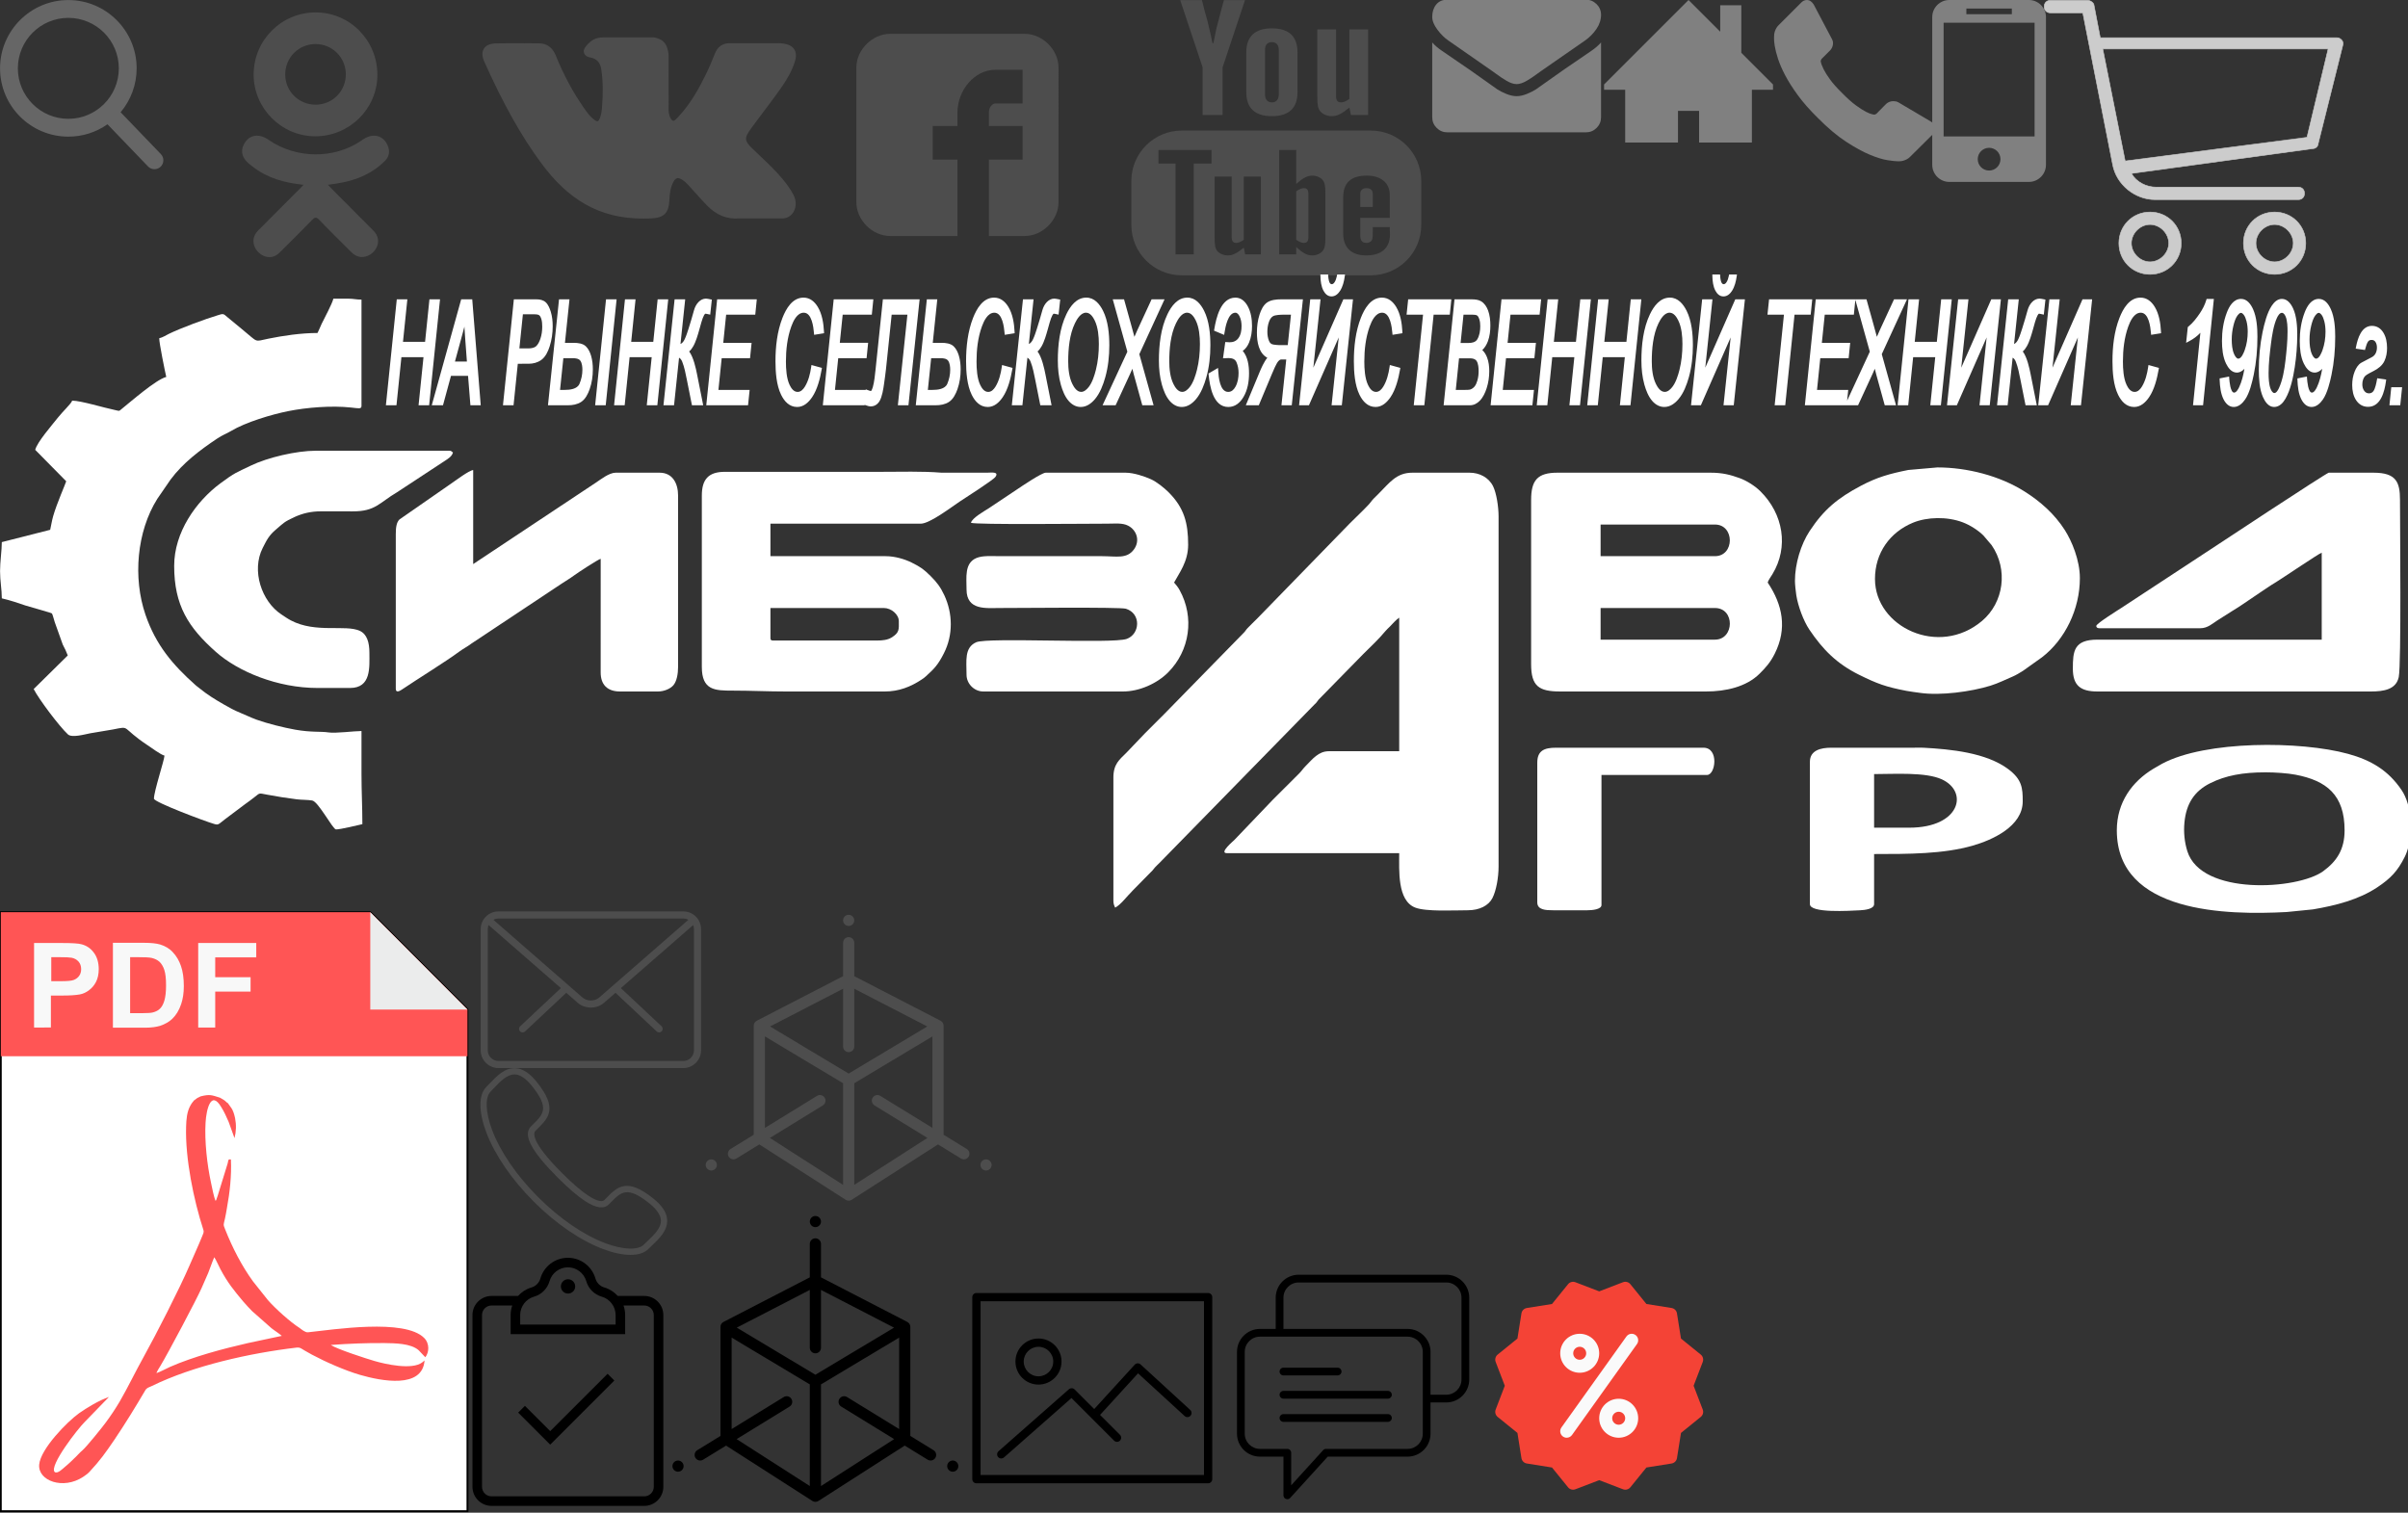 <?xml version="1.0" encoding="UTF-8" standalone="no"?>
<svg
   xmlns:dc="http://purl.org/dc/elements/1.1/"
   xmlns:cc="http://creativecommons.org/ns#"
   xmlns:rdf="http://www.w3.org/1999/02/22-rdf-syntax-ns#"
   xmlns:svg="http://www.w3.org/2000/svg"
   xmlns="http://www.w3.org/2000/svg"
   xmlns:sodipodi="http://sodipodi.sourceforge.net/DTD/sodipodi-0.dtd"
   xmlns:inkscape="http://www.inkscape.org/namespaces/inkscape"
   width="189.744"
   height="119.209"
   viewBox="0 0 189.744 119.209"
   id="svg4303"
   version="1.1"
   inkscape:version="0.91 r13725"
   sodipodi:docname="icons.svg">
  <rect x="0" y="0" width="189.744" height="119.209" fill="#333333" stroke="none"/>
  <sodipodi:namedview
     pagecolor="#ffffff"
     bordercolor="#666666"
     borderopacity="1"
     objecttolerance="10"
     gridtolerance="10"
     guidetolerance="10"
     inkscape:pageopacity="0"
     inkscape:pageshadow="2"
     inkscape:window-width="1920"
     inkscape:window-height="1005"
     id="namedview4477"
     showgrid="false"
     inkscape:zoom="8"
     inkscape:cx="154.64456"
     inkscape:cy="31.556783"
     inkscape:window-x="1440"
     inkscape:window-y="24"
     inkscape:window-maximized="1"
     inkscape:current-layer="svg4303" />
  <defs
     id="defs4305" />
  <g
     id="layer1"
     transform="translate(-89.645,-79.114)">
    <g
       id="g1968"
       transform="matrix(0.177,0,0,0.177,157.124,81.782)"
       style="fill:#4d4d4d">
      <g
         id="g1912"
         style="fill:#4d4d4d">
        <path
           d="M 90,15.001 C 90,7.119 82.884,0 75,0 L 15,0 C 7.116,0 0,7.119 0,15.001 L 0,74.999 C 0,82.881 7.116,90 15.001,90 L 45,90 45,56 34,56 34,41 45,41 45,35.156 C 45,25.077 52.568,16 61.875,16 L 74,16 74,31 61.875,31 C 60.548,31 59,32.611 59,35.024 l 0,5.976 15,0 0,15 -15,0 0,34 16,0 c 7.884,0 15,-7.119 15,-15.001 z"
           id="Facebook__x28_alt_x29_"
           style="fill:#4d4d4d" />
      </g>
      <g
         id="g1914"
         style="fill:#4d4d4d" />
      <g
         id="g1916"
         style="fill:#4d4d4d" />
      <g
         id="g1918"
         style="fill:#4d4d4d" />
      <g
         id="g1920"
         style="fill:#4d4d4d" />
      <g
         id="g1922"
         style="fill:#4d4d4d" />
      <g
         id="g1924"
         style="fill:#4d4d4d" />
      <g
         id="g1926"
         style="fill:#4d4d4d" />
      <g
         id="g1928"
         style="fill:#4d4d4d" />
      <g
         id="g1930"
         style="fill:#4d4d4d" />
      <g
         id="g1932"
         style="fill:#4d4d4d" />
      <g
         id="g1934"
         style="fill:#4d4d4d" />
      <g
         id="g1936"
         style="fill:#4d4d4d" />
      <g
         id="g1938"
         style="fill:#4d4d4d" />
      <g
         id="g1940"
         style="fill:#4d4d4d" />
      <g
         id="g1942"
         style="fill:#4d4d4d" />
    </g>
    <g
       id="g2176"
       transform="matrix(0.068,0,0,0.068,127.658,76.848)"
       style="fill:#4d4d4d">
      <path
         id="path2121"
         d="m 347.506,240.442 c -7.91,-9.495 -16.899,-18.005 -25.592,-26.235 -3.091,-2.927 -6.287,-5.953 -9.368,-8.962 -8.845,-8.648 -9.167,-11.897 -2.164,-21.72 4.845,-6.771 9.982,-13.551 14.95,-20.108 4.506,-5.949 9.166,-12.101 13.632,-18.273 l 0.917,-1.269 c 8.536,-11.811 17.364,-24.024 22.062,-38.757 1.22,-3.887 2.501,-9.607 -0.428,-14.39 -2.927,-4.779 -8.605,-6.237 -12.622,-6.918 -1.987,-0.337 -3.96,-0.383 -5.791,-0.383 l -55.901,-0.04 -0.462,-0.004 c -8.452,0 -14.148,3.983 -17.412,12.178 -3.116,7.83 -6.539,16.168 -10.445,24.096 -7.773,15.787 -17.645,33.97 -31.93,49.135 l -0.604,0.645 c -1.687,1.813 -3.598,3.866 -4.995,3.866 -0.214,0 -0.447,-0.041 -0.711,-0.124 -2.959,-1.153 -4.945,-8.316 -4.855,-11.648 0.001,-0.046 0.002,-0.092 0.002,-0.138 l -0.039,-64.61 c 0,-0.224 -0.016,-0.446 -0.045,-0.668 -1.422,-10.503 -4.572,-17.041 -16.474,-19.372 -0.316,-0.063 -0.639,-0.094 -0.961,-0.094 l -58.126,0 c -9.47,0 -14.688,3.849 -19.593,9.61 -1.324,1.54 -4.08,4.746 -2.714,8.635 1.386,3.947 5.885,4.791 7.35,5.065 7.272,1.384 11.371,5.832 12.532,13.604 2.027,13.496 2.276,27.901 0.784,45.334 -0.416,4.845 -1.239,8.587 -2.595,11.784 -0.315,0.746 -1.432,3.181 -2.571,3.182 -0.362,0 -1.409,-0.142 -3.316,-1.456 -4.509,-3.089 -7.808,-7.497 -11.654,-12.942 C 105.283,140.974 94.302,120.604 84.792,97.177 81.265,88.553 74.678,83.725 66.236,83.583 56.96,83.442 48.55,83.374 40.529,83.374 c -8.764,0 -16.889,0.081 -24.823,0.246 -6.792,0.12 -11.49,2.156 -13.962,6.056 -2.476,3.903 -2.315,9.03 0.479,15.236 22.366,49.723 42.645,85.876 65.755,117.228 16.193,21.938 32.435,37.123 51.109,47.784 19.674,11.255 41.722,16.727 67.402,16.727 2.911,0 5.921,-0.071 8.956,-0.213 14.922,-0.727 20.458,-6.128 21.158,-20.657 0.333,-7.425 1.145,-15.212 4.795,-21.853 2.304,-4.184 4.452,-4.184 5.158,-4.184 1.36,0 3.046,0.626 4.857,1.799 3.248,2.12 6.033,4.96 8.316,7.441 2.149,2.357 4.274,4.738 6.401,7.12 4.59,5.141 9.336,10.456 14.294,15.497 10.852,11.041 22.807,15.897 36.538,14.843 l 51.252,0 c 0.109,0 0.219,-0.004 0.328,-0.011 5.107,-0.337 9.53,-3.17 12.135,-7.772 3.227,-5.701 3.162,-12.974 -0.174,-19.46 -3.785,-7.334 -8.695,-13.6 -12.997,-18.759 z"
         style="fill:#4d4d4d" />
      <g
         id="g2123"
         style="fill:#4d4d4d" />
      <g
         id="g2125"
         style="fill:#4d4d4d" />
      <g
         id="g2127"
         style="fill:#4d4d4d" />
      <g
         id="g2129"
         style="fill:#4d4d4d" />
      <g
         id="g2131"
         style="fill:#4d4d4d" />
      <g
         id="g2133"
         style="fill:#4d4d4d" />
      <g
         id="g2135"
         style="fill:#4d4d4d" />
      <g
         id="g2137"
         style="fill:#4d4d4d" />
      <g
         id="g2139"
         style="fill:#4d4d4d" />
      <g
         id="g2141"
         style="fill:#4d4d4d" />
      <g
         id="g2143"
         style="fill:#4d4d4d" />
      <g
         id="g2145"
         style="fill:#4d4d4d" />
      <g
         id="g2147"
         style="fill:#4d4d4d" />
      <g
         id="g2149"
         style="fill:#4d4d4d" />
      <g
         id="g2151"
         style="fill:#4d4d4d" />
    </g>
    <g
       id="g2346"
       transform="matrix(0.202,0,0,0.202,104.866,80.092)"
       style="fill:#4d4d4d">
      <g
         id="g2288"
         style="fill:#4d4d4d">
        <g
           id="g2286"
           style="fill:#4d4d4d">
          <path
             id="path2282"
             d="M 43.041,67.254 C 35.639,66.482 28.965,64.659 23.251,60.19 22.542,59.634 21.81,59.098 21.163,58.477 18.662,56.075 18.41,53.324 20.389,50.489 c 1.693,-2.426 4.535,-3.075 7.489,-1.682 0.572,0.27 1.117,0.607 1.639,0.969 10.649,7.317 25.278,7.519 35.967,0.329 1.059,-0.812 2.191,-1.474 3.503,-1.812 2.551,-0.655 4.93,0.282 6.299,2.514 1.564,2.549 1.544,5.037 -0.383,7.016 -2.956,3.034 -6.511,5.229 -10.461,6.761 -3.735,1.448 -7.826,2.177 -11.875,2.661 0.611,0.665 0.899,0.992 1.281,1.376 5.498,5.524 11.02,11.025 16.5,16.566 1.867,1.888 2.257,4.229 1.229,6.425 -1.124,2.4 -3.64,3.979 -6.107,3.81 -1.563,-0.108 -2.782,-0.886 -3.865,-1.977 -4.149,-4.175 -8.376,-8.273 -12.441,-12.527 -1.183,-1.237 -1.752,-1.003 -2.796,0.071 -4.174,4.297 -8.416,8.528 -12.683,12.735 -1.916,1.889 -4.196,2.229 -6.418,1.15 -2.362,-1.145 -3.865,-3.556 -3.749,-5.979 0.08,-1.639 0.886,-2.891 2.011,-4.014 5.441,-5.433 10.867,-10.88 16.295,-16.322 0.359,-0.362 0.694,-0.746 1.217,-1.305 z"
             style="fill:#4d4d4d" />
          <path
             id="path2284"
             d="M 47.55,48.329 C 34.345,48.284 23.517,37.337 23.594,24.111 23.67,10.739 34.505,-0.037 47.84,0 61.202,0.036 71.927,10.967 71.86,24.478 71.792,37.677 60.889,48.375 47.55,48.329 Z M 59.551,24.143 C 59.528,17.576 54.298,12.348 47.744,12.342 41.135,12.335 35.858,17.658 35.909,24.285 c 0.049,6.542 5.324,11.733 11.896,11.709 6.552,-0.023 11.768,-5.285 11.746,-11.851 z"
             style="fill:#4d4d4d" />
        </g>
      </g>
      <g
         id="g2290"
         style="fill:#4d4d4d" />
      <g
         id="g2292"
         style="fill:#4d4d4d" />
      <g
         id="g2294"
         style="fill:#4d4d4d" />
      <g
         id="g2296"
         style="fill:#4d4d4d" />
      <g
         id="g2298"
         style="fill:#4d4d4d" />
      <g
         id="g2300"
         style="fill:#4d4d4d" />
      <g
         id="g2302"
         style="fill:#4d4d4d" />
      <g
         id="g2304"
         style="fill:#4d4d4d" />
      <g
         id="g2306"
         style="fill:#4d4d4d" />
      <g
         id="g2308"
         style="fill:#4d4d4d" />
      <g
         id="g2310"
         style="fill:#4d4d4d" />
      <g
         id="g2312"
         style="fill:#4d4d4d" />
      <g
         id="g2314"
         style="fill:#4d4d4d" />
      <g
         id="g2316"
         style="fill:#4d4d4d" />
      <g
         id="g2318"
         style="fill:#4d4d4d" />
    </g>
    <g
       id="g3137"
       transform="matrix(0.042,0,0,0.042,178.792,78.545)"
       style="fill:#4d4d4d">
      <g
         id="g3078"
         style="fill:#4d4d4d">
        <path
           id="path3070"
           d="m 91.654,13.758 40.793,0 5.249,21 4.444,15.507 3.633,15.186 3.633,15.833 2.828,13.25 1.615,0 2.828,-13.25 3.231,-15.833 4.036,-15.186 4.041,-15.507 5.651,-21 39.58,0 -42,126.007 0,89.489 -37.556,0 0,-89.494 z"
           style="fill:#4d4d4d" />
        <path
           id="path3072"
           d="m 263.697,66.74 c 31.906,0 48.06,15.186 48.06,45.231 l 0,74.314 c 0,30.045 -16.159,45.231 -48.06,45.231 -31.901,0 -48.06,-15.186 -48.06,-45.231 l 0,-74.314 c 0,-30.04 16.154,-45.231 48.06,-45.231 z m 0,25.852 c -8.485,0 -12.923,5.167 -12.923,14.86 l 0,83.354 c 0,9.372 4.846,14.865 12.923,14.865 8.077,0 12.918,-5.493 12.918,-14.865 l 0,-83.354 c -0.001,-9.693 -4.841,-14.86 -12.918,-14.86 z"
           style="fill:#4d4d4d" />
        <path
           id="path3074"
           d="m 411.911,229.254 -2.834,-13.891 c -14.544,11.955 -23.024,16.154 -33.124,16.154 -8.485,0 -17.361,-3.878 -21.403,-9.051 -4.444,-5.493 -5.662,-11.308 -5.662,-27.783 l 0,-126.001 35.142,0 0,125.033 c 0,8.077 2.834,11.955 9.284,11.955 4.438,0 8.49,-1.615 15.752,-6.462 l 0,-130.526 35.131,0 0,160.572 z"
           style="fill:#4d4d4d" />
        <path
           id="path3076"
           d="M 94.618,258.521 C 42.381,258.521 0,300.903 0,353.145 l 0,82.462 c 0,52.237 42.381,94.542 94.618,94.542 l 354.671,0 c 52.237,0 94.618,-42.3 94.618,-94.542 l 0,-82.462 c 0,-52.237 -42.381,-94.618 -94.618,-94.618 z m -43.725,36.41 99.535,0 0,25.493 -33.401,0 0,170.416 -34.152,0 0,-170.427 -31.982,0 c 0,0 0,-25.482 0,-25.482 z m 226.565,0 31.895,0 0,63.719 c 12.483,-11.166 20.946,-15.572 30.481,-15.572 7.348,0 15.403,3.535 19.08,8.246 4.036,5.292 5.162,10.584 5.162,26.156 l 0,81.048 c 0,15.273 -1.126,20.532 -5.162,25.814 -3.677,4.998 -11.694,8.496 -19.407,8.496 -9.551,0 -17.672,-4.368 -30.154,-15.822 l 0,13.832 -31.895,0 z m 164.499,48.135 c 26.434,0 42.898,13.783 42.898,36.398 l 0,42.898 -55.391,0 0,31.982 c 0,10.574 3.291,14.996 11.743,14.996 4.041,0 7.653,-1.773 9.491,-4.417 1.838,-2.638 2.252,-5.831 2.252,-16.41 l 0,-8.822 31.9,0 0,5.325 c 0.359,3.824 0.408,6.451 0.408,7.914 0,25.846 -15.8,39.901 -44.802,39.901 -27.533,0 -42.979,-14.626 -42.979,-41.07 l 0,-67.879 c -10e-4,-27.61 14.744,-40.816 44.48,-40.816 z m -285.698,1.746 31.982,0 0,113.698 c 0,7.348 2.54,10.824 8.414,10.824 4.036,0 7.718,-1.43 14.326,-5.831 l 0,-118.691 31.987,0 0,146.017 -29.404,0 -2.584,-12.662 c -13.217,10.867 -20.891,14.658 -30.067,14.658 -7.707,0 -15.822,-3.465 -19.488,-8.169 -4.036,-4.982 -5.162,-10.329 -5.162,-25.313 z m 167.42,21.751 c -4.036,0 -7.718,1.501 -14.327,5.907 l 0,91.039 c 6.614,4.411 10.291,5.831 14.327,5.831 5.874,0 8.496,-3.486 8.496,-10.824 l 0,-81.058 c 0,-7.626 -2.622,-10.895 -8.496,-10.895 z m 117.527,0 c -7.348,0 -11.743,3.824 -11.743,10.568 l 0,24.655 23.486,0 0,-24.655 c 0,-6.744 -4.4,-10.568 -11.743,-10.568 z"
           style="fill:#4d4d4d" />
      </g>
      <g
         id="g3080"
         style="fill:#4d4d4d" />
      <g
         id="g3082"
         style="fill:#4d4d4d" />
      <g
         id="g3084"
         style="fill:#4d4d4d" />
      <g
         id="g3086"
         style="fill:#4d4d4d" />
      <g
         id="g3088"
         style="fill:#4d4d4d" />
      <g
         id="g3090"
         style="fill:#4d4d4d" />
      <g
         id="g3092"
         style="fill:#4d4d4d" />
      <g
         id="g3094"
         style="fill:#4d4d4d" />
      <g
         id="g3096"
         style="fill:#4d4d4d" />
      <g
         id="g3098"
         style="fill:#4d4d4d" />
      <g
         id="g3100"
         style="fill:#4d4d4d" />
      <g
         id="g3102"
         style="fill:#4d4d4d" />
      <g
         id="g3104"
         style="fill:#4d4d4d" />
      <g
         id="g3106"
         style="fill:#4d4d4d" />
      <g
         id="g3108"
         style="fill:#4d4d4d" />
    </g>
    <g
       id="g3621"
       transform="matrix(0.026,0,0,0.026,216.041,78.075)"
       style="fill:#808080">
      <g
         id="g3565"
         style="fill:#808080">
        <path
           id="path3563"
           d="m 512,296 -96,-96 0,-144 -64,0 0,80 -96,-96 -256,256 0,16 64,0 0,160 160,0 0,-96 64,0 0,96 160,0 0,-160 64,0 z"
           style="fill:#808080" />
      </g>
      <g
         id="g3567"
         style="fill:#808080" />
      <g
         id="g3569"
         style="fill:#808080" />
      <g
         id="g3571"
         style="fill:#808080" />
      <g
         id="g3573"
         style="fill:#808080" />
      <g
         id="g3575"
         style="fill:#808080" />
      <g
         id="g3577"
         style="fill:#808080" />
      <g
         id="g3579"
         style="fill:#808080" />
      <g
         id="g3581"
         style="fill:#808080" />
      <g
         id="g3583"
         style="fill:#808080" />
      <g
         id="g3585"
         style="fill:#808080" />
      <g
         id="g3587"
         style="fill:#808080" />
      <g
         id="g3589"
         style="fill:#808080" />
      <g
         id="g3591"
         style="fill:#808080" />
      <g
         id="g3593"
         style="fill:#808080" />
      <g
         id="g3595"
         style="fill:#808080" />
    </g>
    <g
       id="g1266"
       transform="matrix(0.022,0,0,0.022,229.433,79.111)"
       style="fill:#808080;fill-opacity:1">
      <g
         id="g1209"
         style="fill:#808080;fill-opacity:1">
        <g
           id="g1207"
           style="fill:#808080;fill-opacity:1">
          <path
             id="path1205"
             d="m 577.83,456.128 c 1.225,9.385 -1.635,17.545 -8.568,24.48 l -81.396,80.781 c -3.672,4.08 -8.465,7.551 -14.381,10.404 -5.916,2.857 -11.729,4.693 -17.439,5.508 -0.408,0 -1.635,0.105 -3.676,0.309 -2.037,0.203 -4.689,0.307 -7.953,0.307 -7.754,0 -20.301,-1.326 -37.641,-3.979 -17.34,-2.653 -38.555,-9.182 -63.645,-19.584 C 318.035,543.95 289.578,528.342 257.755,507.536 225.932,486.731 192.067,458.169 156.163,421.856 127.603,393.704 103.939,366.776 85.171,341.073 66.403,315.368 51.307,291.602 39.883,269.774 28.458,247.946 19.89,228.158 14.178,210.41 8.466,192.662 4.59,177.362 2.55,164.51 0.51,151.658 -0.306,141.56 0.102,134.216 0.51,126.872 0.714,122.792 0.714,121.976 1.53,116.264 3.366,110.45 6.222,104.534 9.078,98.618 12.546,93.824 16.626,90.152 L 98.022,8.756 c 5.712,-5.712 12.24,-8.568 19.584,-8.568 5.304,0 9.996,1.53 14.076,4.59 4.08,3.06 7.548,6.834 10.404,11.322 l 65.484,124.236 c 3.672,6.528 4.692,13.668 3.06,21.42 -1.632,7.752 -5.1,14.28 -10.404,19.584 l -29.988,29.988 c -0.816,0.816 -1.53,2.142 -2.142,3.978 -0.612,1.836 -0.918,3.366 -0.918,4.59 1.632,8.568 5.304,18.36 11.016,29.376 4.896,9.792 12.444,21.726 22.644,35.802 10.2,14.076 24.684,30.293 43.452,48.653 18.36,18.77 34.68,33.354 48.96,43.76 14.277,10.4 26.215,18.053 35.803,22.949 9.588,4.896 16.932,7.854 22.031,8.871 l 7.648,1.531 c 0.816,0 2.145,-0.307 3.979,-0.918 1.836,-0.613 3.162,-1.326 3.979,-2.143 l 34.883,-35.496 c 7.348,-6.527 15.912,-9.791 25.705,-9.791 6.938,0 12.443,1.223 16.523,3.672 l 0.611,0 118.115,69.768 c 8.571,5.308 13.67,12.038 15.303,20.198 z"
             style="fill:#808080;fill-opacity:1" />
        </g>
      </g>
      <g
         id="g1211"
         style="fill:#808080;fill-opacity:1" />
      <g
         id="g1213"
         style="fill:#808080;fill-opacity:1" />
      <g
         id="g1215"
         style="fill:#808080;fill-opacity:1" />
      <g
         id="g1217"
         style="fill:#808080;fill-opacity:1" />
      <g
         id="g1219"
         style="fill:#808080;fill-opacity:1" />
      <g
         id="g1221"
         style="fill:#808080;fill-opacity:1" />
      <g
         id="g1223"
         style="fill:#808080;fill-opacity:1" />
      <g
         id="g1225"
         style="fill:#808080;fill-opacity:1" />
      <g
         id="g1227"
         style="fill:#808080;fill-opacity:1" />
      <g
         id="g1229"
         style="fill:#808080;fill-opacity:1" />
      <g
         id="g1231"
         style="fill:#808080;fill-opacity:1" />
      <g
         id="g1233"
         style="fill:#808080;fill-opacity:1" />
      <g
         id="g1235"
         style="fill:#808080;fill-opacity:1" />
      <g
         id="g1237"
         style="fill:#808080;fill-opacity:1" />
      <g
         id="g1239"
         style="fill:#808080;fill-opacity:1" />
    </g>
    <g
       id="g3848"
       transform="matrix(0.028,0,0,0.028,239.213,79.114)"
       style="fill:#808080">
      <g
         id="g3792"
         style="fill:#808080">
        <path
           id="path3790-7"
           d="M 368,0 144,0 C 117.6,0 96,21.6 96,48 l 0,416 c 0,26.4 21.6,48 48,48 l 224,0 c 26.4,0 48,-21.6 48,-48 L 416,48 C 416,21.6 394.4,0 368,0 Z m -176,24 128,0 0,16 -128,0 z m 64,456 c -17.673,0 -32,-14.327 -32,-32 0,-17.673 14.327,-32 32,-32 17.673,0 32,14.327 32,32 0,17.673 -14.327,32 -32,32 z m 128,-96 -256,0 0,-320 256,0 z"
           style="fill:#808080" />
      </g>
      <g
         id="g3794"
         style="fill:#808080" />
      <g
         id="g3796"
         style="fill:#808080" />
      <g
         id="g3798"
         style="fill:#808080" />
      <g
         id="g3800"
         style="fill:#808080" />
      <g
         id="g3802"
         style="fill:#808080" />
      <g
         id="g3804"
         style="fill:#808080" />
      <g
         id="g3806"
         style="fill:#808080" />
      <g
         id="g3808"
         style="fill:#808080" />
      <g
         id="g3810"
         style="fill:#808080" />
      <g
         id="g3812"
         style="fill:#808080" />
      <g
         id="g3814"
         style="fill:#808080" />
      <g
         id="g3816"
         style="fill:#808080" />
      <g
         id="g3818"
         style="fill:#808080" />
      <g
         id="g3820"
         style="fill:#808080" />
      <g
         id="g3822"
         style="fill:#808080" />
    </g>
    <g
       id="g3962"
       transform="matrix(0.026,0,0,0.026,202.501,77.665)"
       style="fill:#808080;fill-opacity:1">
      <g
         id="g3904"
         style="fill:#808080;fill-opacity:1">
        <g
           id="g3902"
           style="fill:#808080;fill-opacity:1">
          <path
             id="path3898"
             d="m 49.106,178.729 c 6.472,4.567 25.981,18.131 58.528,40.685 32.548,22.554 57.482,39.92 74.803,52.099 1.903,1.335 5.946,4.237 12.131,8.71 6.186,4.476 11.326,8.093 15.416,10.852 4.093,2.758 9.041,5.852 14.849,9.277 5.806,3.422 11.279,5.996 16.418,7.7 5.14,1.718 9.898,2.569 14.275,2.569 l 0.287,0 0.288,0 c 4.377,0 9.137,-0.852 14.277,-2.569 5.137,-1.704 10.615,-4.281 16.416,-7.7 5.804,-3.429 10.752,-6.52 14.845,-9.277 4.093,-2.759 9.229,-6.376 15.417,-10.852 6.184,-4.477 10.232,-7.375 12.135,-8.71 17.508,-12.179 62.051,-43.11 133.615,-92.79 13.894,-9.703 25.502,-21.411 34.827,-35.116 9.332,-13.699 13.993,-28.07 13.993,-43.105 0,-12.564 -4.523,-23.319 -13.565,-32.264 C 489.02,59.291 478.312,54.82 465.944,54.82 l -420.265,0 C 31.024,54.82 19.746,59.768 11.847,69.664 3.949,79.562 0,91.934 0,106.779 c 0,11.991 5.236,24.985 15.703,38.974 10.466,13.99 21.604,24.983 33.403,32.976 z"
             style="fill:#808080;fill-opacity:1" />
          <path
             id="path3900"
             d="m 483.072,209.275 c -62.424,42.251 -109.824,75.087 -142.177,98.501 -10.849,7.991 -19.65,14.229 -26.409,18.699 -6.759,4.473 -15.748,9.041 -26.98,13.702 -11.228,4.668 -21.692,6.995 -31.401,6.995 l -0.291,0 -0.287,0 c -9.707,0 -20.177,-2.327 -31.405,-6.995 -11.228,-4.661 -20.223,-9.229 -26.98,-13.702 -6.755,-4.47 -15.559,-10.708 -26.407,-18.699 C 145.038,288.934 97.74,256.096 28.839,209.275 17.987,202.047 8.375,193.762 0,184.437 l 0,226.685 c 0,12.57 4.471,23.319 13.418,32.265 8.945,8.949 19.701,13.422 32.264,13.422 l 420.266,0 c 12.56,0 23.315,-4.473 32.261,-13.422 8.949,-8.949 13.418,-19.694 13.418,-32.265 l 0,-226.685 c -8.186,9.132 -17.7,17.417 -28.555,24.838 z"
             style="fill:#808080;fill-opacity:1" />
        </g>
      </g>
      <g
         id="g3906"
         style="fill:#808080;fill-opacity:1" />
      <g
         id="g3908"
         style="fill:#808080;fill-opacity:1" />
      <g
         id="g3910"
         style="fill:#808080;fill-opacity:1" />
      <g
         id="g3912"
         style="fill:#808080;fill-opacity:1" />
      <g
         id="g3914"
         style="fill:#808080;fill-opacity:1" />
      <g
         id="g3916"
         style="fill:#808080;fill-opacity:1" />
      <g
         id="g3918"
         style="fill:#808080;fill-opacity:1" />
      <g
         id="g3920"
         style="fill:#808080;fill-opacity:1" />
      <g
         id="g3922"
         style="fill:#808080;fill-opacity:1" />
      <g
         id="g3924"
         style="fill:#808080;fill-opacity:1" />
      <g
         id="g3926"
         style="fill:#808080;fill-opacity:1" />
      <g
         id="g3928"
         style="fill:#808080;fill-opacity:1" />
      <g
         id="g3930"
         style="fill:#808080;fill-opacity:1" />
      <g
         id="g3932"
         style="fill:#808080;fill-opacity:1" />
      <g
         id="g3934"
         style="fill:#808080;fill-opacity:1" />
    </g>
    <g
       id="g1433"
       transform="matrix(0.234,0,0,0.234,89.418,79.118)"
       style="fill:#666666">
      <path
         id="path1378"
         d="M 55.146,51.887 41.588,37.786 c 3.486,-4.144 5.396,-9.358 5.396,-14.786 0,-12.682 -10.318,-23 -23,-23 -12.682,0 -23,10.318 -23,23 0,12.682 10.318,23 23,23 4.761,0 9.298,-1.436 13.177,-4.162 l 13.661,14.208 c 0.571,0.593 1.339,0.92 2.162,0.92 0.779,0 1.518,-0.297 2.079,-0.837 1.192,-1.147 1.23,-3.049 0.083,-4.242 z M 23.984,6 c 9.374,0 17,7.626 17,17 0,9.374 -7.626,17 -17,17 -9.374,0 -17,-7.626 -17,-17 0,-9.374 7.626,-17 17,-17 z"
         style="fill:#666666" />
      <g
         id="g1380"
         style="fill:#666666" />
      <g
         id="g1382"
         style="fill:#666666" />
      <g
         id="g1384"
         style="fill:#666666" />
      <g
         id="g1386"
         style="fill:#666666" />
      <g
         id="g1388"
         style="fill:#666666" />
      <g
         id="g1390"
         style="fill:#666666" />
      <g
         id="g1392"
         style="fill:#666666" />
      <g
         id="g1394"
         style="fill:#666666" />
      <g
         id="g1396"
         style="fill:#666666" />
      <g
         id="g1398"
         style="fill:#666666" />
      <g
         id="g1400"
         style="fill:#666666" />
      <g
         id="g1402"
         style="fill:#666666" />
      <g
         id="g1404"
         style="fill:#666666" />
      <g
         id="g1406"
         style="fill:#666666" />
      <g
         id="g1408"
         style="fill:#666666" />
    </g>
    <g
       id="g4076"
       transform="matrix(0.046,0,0,0.046,250.723,78.162)"
       style="fill:#cccccc;fill-opacity:1;stroke:#cccccc;stroke-opacity:1">
      <g
         id="g4022"
         style="fill:#cccccc;fill-opacity:1;stroke:#cccccc;stroke-opacity:1">
        <g
           id="g4024"
           style="fill:#cccccc;fill-opacity:1;stroke:#cccccc;stroke-opacity:1">
          <path
             id="path4026"
             d="m 509.867,89.6 c -2.133,-2.133 -4.267,-4.267 -8.533,-4.267 L 96,85.333 85.333,29.867 c 0,-4.267 -6.4,-8.533 -10.667,-8.533 l -64,0 C 4.267,21.333 0,25.6 0,32 0,38.4 4.267,42.667 10.667,42.667 l 55.467,0 51.2,260.267 c 6.4,34.133 38.4,59.733 72.533,59.733 l 245.333,0 c 6.4,0 10.667,-4.267 10.667,-10.667 0,-6.4 -4.267,-10.667 -10.667,-10.667 l -243.2,0 c -17.067,0 -34.133,-8.533 -42.667,-23.467 L 460.8,275.2 c 4.267,0 8.533,-4.267 8.533,-8.533 L 512,96 c 0,0 0,-4.267 -2.133,-6.4 z m -59.734,166.4 -311.467,40.533 -38.4,-192 386.134,0 L 450.133,256 Z"
             style="fill:#cccccc;fill-opacity:1;stroke:#cccccc;stroke-opacity:1" />
        </g>
      </g>
      <g
         id="g4028"
         style="fill:#cccccc;fill-opacity:1;stroke:#cccccc;stroke-opacity:1">
        <g
           id="g4030"
           style="fill:#cccccc;fill-opacity:1;stroke:#cccccc;stroke-opacity:1">
          <path
             id="path4032"
             d="M 181.333,384 C 151.467,384 128,407.467 128,437.333 c 0,29.867 23.467,53.333 53.333,53.333 29.867,0 53.333,-23.467 53.333,-53.333 C 234.667,407.467 211.2,384 181.333,384 Z m 0,85.333 c -17.067,0 -32,-14.934 -32,-32 0,-17.066 14.933,-32 32,-32 17.067,0 32,14.934 32,32 0,17.066 -14.933,32 -32,32 z"
             style="fill:#cccccc;fill-opacity:1;stroke:#cccccc;stroke-opacity:1" />
        </g>
      </g>
      <g
         id="g4034"
         style="fill:#cccccc;fill-opacity:1;stroke:#cccccc;stroke-opacity:1">
        <g
           id="g4036"
           style="fill:#cccccc;fill-opacity:1;stroke:#cccccc;stroke-opacity:1">
          <path
             id="path4038"
             d="m 394.667,384 c -29.867,0 -53.333,23.467 -53.333,53.333 0,29.867 23.467,53.333 53.333,53.333 29.867,0 53.333,-23.467 53.333,-53.333 C 448,407.467 424.533,384 394.667,384 Z m 0,85.333 c -17.067,0 -32,-14.934 -32,-32 0,-17.066 14.933,-32 32,-32 17.067,0 32,14.934 32,32 0,17.066 -14.934,32 -32,32 z"
             style="fill:#cccccc;fill-opacity:1;stroke:#cccccc;stroke-opacity:1" />
        </g>
      </g>
      <g
         id="g4040"
         style="fill:#cccccc;fill-opacity:1;stroke:#cccccc;stroke-opacity:1" />
      <g
         id="g4042"
         style="fill:#cccccc;fill-opacity:1;stroke:#cccccc;stroke-opacity:1" />
      <g
         id="g4044"
         style="fill:#cccccc;fill-opacity:1;stroke:#cccccc;stroke-opacity:1" />
      <g
         id="g4046"
         style="fill:#cccccc;fill-opacity:1;stroke:#cccccc;stroke-opacity:1" />
      <g
         id="g4048"
         style="fill:#cccccc;fill-opacity:1;stroke:#cccccc;stroke-opacity:1" />
      <g
         id="g4050"
         style="fill:#cccccc;fill-opacity:1;stroke:#cccccc;stroke-opacity:1" />
      <g
         id="g4052"
         style="fill:#cccccc;fill-opacity:1;stroke:#cccccc;stroke-opacity:1" />
      <g
         id="g4054"
         style="fill:#cccccc;fill-opacity:1;stroke:#cccccc;stroke-opacity:1" />
      <g
         id="g4056"
         style="fill:#cccccc;fill-opacity:1;stroke:#cccccc;stroke-opacity:1" />
      <g
         id="g4058"
         style="fill:#cccccc;fill-opacity:1;stroke:#cccccc;stroke-opacity:1" />
      <g
         id="g4060"
         style="fill:#cccccc;fill-opacity:1;stroke:#cccccc;stroke-opacity:1" />
      <g
         id="g4062"
         style="fill:#cccccc;fill-opacity:1;stroke:#cccccc;stroke-opacity:1" />
      <g
         id="g4064"
         style="fill:#cccccc;fill-opacity:1;stroke:#cccccc;stroke-opacity:1" />
      <g
         id="g4066"
         style="fill:#cccccc;fill-opacity:1;stroke:#cccccc;stroke-opacity:1" />
      <g
         id="g4068"
         style="fill:#cccccc;fill-opacity:1;stroke:#cccccc;stroke-opacity:1" />
    </g>
    <g
       style="fill:#ffffff;fill-opacity:1;stroke:none"
       transform="matrix(0.345,0,0,0.345,86.292,27.983)"
       id="g1358">
      <path
         d="m 264.017,325.829 0,28.1 c 0,0.728 0.169,1.12 0.402,1.606 1.325,-0.7 2.582,-2.48 4.067,-3.964 l 4.082,-4.151 c 0.452,-0.382 0.554,-0.652 0.938,-1.07 0.348,-0.38 0.635,-0.631 1.006,-1.002 l 35.446,-36.234 c 0.512,-0.428 0.517,-0.607 0.918,-1.089 l 10.235,-10.446 c 1.918,-1.917 3.325,-3.17 5.03,-5.209 0.326,-0.389 0.633,-0.652 0.995,-1.013 0.732,-0.729 1.332,-1.504 2.159,-2.057 l 0,30.508 -16.069,0 c -2.37,0 -3.684,1.749 -5.377,3.458 -0.591,0.597 -0.786,1.003 -1.399,1.613 -2.064,2.052 -3.962,3.974 -6.03,6.017 l -8.733,9.136 c -0.283,0.306 -3.61,3.058 -1.76,3.058 l 39.368,0 c 0,3.921 -0.457,10.807 3.634,12.426 2.485,0.983 8.894,0.62 12.033,0.62 2.646,0 4.737,-1.039 5.633,-2.801 0.856,-1.683 1.397,-4.663 1.397,-7.235 l 0,-79.883 c 0,-2.29 -0.493,-5.409 -1.268,-6.962 -1.012,-2.032 -3.154,-3.073 -5.361,-3.073 l -13.056,0 c -3.667,0 -5.18,2.266 -7.783,4.867 -0.414,0.413 -0.704,0.679 -1.109,1.1 -0.477,0.495 -0.547,0.724 -0.998,1.211 -1.381,1.492 -2.867,2.86 -4.321,4.313 l -21.291,21.878 c -0.746,0.746 -1.383,1.344 -2.113,2.103 -0.481,0.5 -0.542,0.785 -1.007,1.201 l -18.171,18.573 c -1.488,1.487 -2.826,2.832 -4.319,4.315 l -4.218,4.416 c -1.577,1.576 -2.963,2.564 -2.963,5.67 z"
         style="fill:#ffffff;fill-opacity:1;fill-rule:evenodd;stroke:none"
         id="path1332" />
      <path
         d="m 82.24,224.269 c -3.79,0 -7.867,0.621 -11.165,1.287 -3.438,0.695 -2.188,1.019 -6.063,-2.136 l -3.412,-2.815 c -0.899,-0.838 -0.979,-0.734 -2.097,-0.401 -2.805,0.834 -8.607,2.981 -11.212,4.263 -0.697,0.343 -1.397,0.818 -2.207,1.006 0,1.133 1.295,7.494 1.607,8.831 -2.388,0.637 -7.945,5.52 -10.283,7.402 -0.56,0.451 -0.317,0.394 -1.304,0.191 -2.685,-0.552 -7.904,-2.174 -9.905,-2.174 -0.176,0.658 -2.11,2.421 -3.298,3.93 -1.266,1.609 -4.736,5.582 -5.138,7.31 l 7.078,7.178 c -0.176,0.623 -2.163,5.097 -2.978,7.958 -0.316,1.107 -0.434,2.052 -0.685,3.129 l -11.047,2.81 c 0,1.89 -0.402,4.46 -0.402,6.623 0,2.304 0.402,4.135 0.402,6.222 1.975,0.46 3.56,1.017 5.396,1.633 l 5.44,1.589 c 0.776,0.297 0.556,0.056 0.827,0.779 0.149,0.399 0.257,0.926 0.413,1.393 l 1.849,5.178 c 0.223,0.478 0.374,0.72 0.606,1.2 0.239,0.495 0.328,0.847 0.533,1.274 l -7.785,7.675 c 1.213,2.378 5.908,8.589 7.821,10.358 0.902,0.834 3.797,-0.006 5.102,-0.254 1.775,-0.338 3.551,-0.553 5.158,-0.867 4.229,-0.828 1.645,-0.583 7.942,3.601 0.833,0.553 3.02,2.174 3.856,2.369 -0.103,1.235 -2.41,8.163 -2.41,9.835 0,0.787 11.778,5.218 13.736,5.768 0.987,0.278 0.899,0.178 2.449,-1.036 l 4.584,-3.448 c 0.8,-0.547 1.424,-1.046 2.186,-1.629 1.319,-1.011 0.894,-0.946 2.871,-0.575 2.31,0.434 4.47,0.776 6.771,1.063 1.154,0.144 2.486,0.096 3.544,0.273 1.415,0.237 4.717,6.609 5.438,6.609 1.011,0 4.914,-0.945 6.026,-1.204 0,-4.04 -0.201,-7.39 -0.201,-11.44 l 0,-9.835 c -1.71,0 -5.906,0.567 -7.548,0.317 -1.783,-0.272 -3.863,0.036 -7.606,-0.629 -2.602,-0.462 -6.396,-1.41 -8.776,-2.27 -1.363,-0.493 -2.597,-1.109 -3.817,-1.605 -1.328,-0.539 -2.458,-1.167 -3.598,-1.824 -2.275,-1.31 -3.843,-2.27 -5.786,-3.852 -0.334,-0.272 -0.418,-0.304 -0.78,-0.626 -5.233,-4.657 -9.059,-9.172 -11.428,-16.078 -2.882,-8.404 -1.998,-18.977 2.698,-26.462 l 3.026,-4.402 c 2.844,-3.82 6.645,-6.682 10.563,-9.316 1.383,-0.929 2.106,-1.102 3.24,-1.78 3.378,-2.022 9.268,-3.785 13.12,-4.553 4.166,-0.83 9.814,-1.301 14.314,-0.814 1.723,0.187 2.378,0.387 2.378,-0.37 l 0,-24.286 c -1.336,0 -1.742,-0.206 -3.006,-0.208 -1.14,-10e-4 -2.281,0.007 -3.421,0.007 -0.279,1.195 -2.045,4.428 -2.681,5.751 -0.369,0.769 -0.564,1.377 -0.934,2.077 z"
         style="fill:#ffffff;fill-opacity:1;fill-rule:evenodd;stroke:none"
         id="path1334" />
      <path
         d="m 401.405,294.318 -26.112,0 0,-7.226 26.112,0 c 4.626,0 4.463,7.226 0,7.226 z m 0,-19.068 -26.112,0 0,-7.226 26.112,0 c 4.536,0 4.536,7.226 0,7.226 z m -41.98,-12.846 0,37.533 c 0,5.022 1.788,6.222 6.628,6.222 l 33.343,0 c 4.446,0 9.172,-1.042 12.206,-4.06 1.485,-1.477 2.489,-2.624 3.463,-4.568 2.891,-5.769 1.805,-11.165 -1.609,-16.26 0.146,-0.547 0.738,-1.336 1.092,-1.919 3.739,-6.168 2.493,-13.725 -2.745,-18.909 -1.249,-1.236 -3.131,-2.437 -4.796,-3.035 -2.038,-0.733 -3.849,-1.226 -6.607,-1.226 l -34.95,0 c -4.554,0 -6.026,1.703 -6.026,6.222 z"
         style="fill:#ffffff;fill-opacity:1;fill-rule:evenodd;stroke:none"
         id="path1336" />
      <path
         d="m 209.987,294.518 -23.701,0 c -0.463,0 -0.602,-0.14 -0.602,-0.602 l 0,-6.824 25.911,0 c 1.686,0 3.415,1.467 3.415,3.011 0,1.831 0.203,2.595 -1.681,3.739 -0.891,0.541 -2.003,0.677 -3.34,0.677 z m -39.971,-33.117 0,39.139 c 0,5.379 3.01,5.42 7.03,5.419 4.155,-4e-4 7.934,0.201 12.252,0.201 l 22.496,0 c 3.224,0 5.925,-1.079 8.359,-2.687 0.501,-0.331 0.605,-0.394 1.031,-0.776 1.976,-1.777 2.831,-2.712 4.137,-5.3 2.104,-4.17 2.029,-9.035 0.067,-13.25 -0.864,-1.856 -1.746,-2.986 -3.098,-4.331 -1.57,-1.562 -2.236,-2.044 -4.333,-3.097 -1.506,-0.756 -3.787,-1.469 -5.961,-1.469 l -26.312,0 0,-7.426 34.347,0 c 2.036,0 7.014,-3.803 8.838,-5.018 1.23,-0.82 7.711,-4.939 8.218,-5.683 0.842,-1.236 -0.93,-0.952 -1.99,-0.942 l -10.436,-0.009 c -4.238,-0.351 -9.301,-0.19 -13.87,-0.19 l -35.552,0 c -3.724,0 -5.222,1.752 -5.222,5.419 z"
         style="fill:#ffffff;fill-opacity:1;fill-rule:evenodd;stroke:none"
         id="path1338" />
      <path
         d="m 489.18,291.709 23.099,0 c 1.66,0 2.776,-1.077 3.855,-1.768 l 3.44,-2.182 c 2.587,-1.526 7.267,-4.961 10.168,-6.699 1.117,-0.669 9.661,-6.453 10.255,-6.612 l 0,19.87 -51.219,0 c -5.387,0 -5.624,2.618 -5.624,6.623 0,3.861 1.758,5.218 5.624,5.218 l 62.467,0 c 2.89,0 5.751,-0.446 6.343,-3.296 0.613,-2.95 0.285,-34.839 0.285,-40.46 0,-4.046 -0.847,-6.222 -6.026,-6.222 l -10.244,0 c -0.473,0 -26.552,17.217 -27.157,17.622 l -20.246,13.288 c -0.547,0.365 -5.631,3.508 -5.69,4.074 -0.028,0.265 0.16,0.543 0.669,0.543 z"
         style="fill:#ffffff;fill-opacity:1;fill-rule:evenodd;stroke:none"
         id="path1340" />
      <path
         d="m 100.117,270.232 0,35.325 c 0,1.03 0.977,0.443 1.37,0.178 3.569,-2.406 10.108,-6.446 13.062,-8.639 0.976,-0.724 1.917,-1.176 2.899,-1.92 l 20.51,-13.626 c 1.072,-0.717 1.892,-1.166 2.903,-1.916 0.77,-0.572 5.434,-3.638 6.056,-3.783 l -0.005,25.897 c -0.019,2.861 1.535,4.411 4.424,4.411 l 8.637,0 c 1.452,0 2.895,-0.637 3.568,-1.452 0.748,-0.907 1.052,-2.557 1.052,-4.168 l 0,-39.139 c 0,-2.801 -1.272,-5.219 -4.218,-5.219 l -10.043,0 c -1.475,0 -3.424,1.545 -4.419,2.208 l -28.12,18.666 0,-21.476 c -0.968,0.081 -3.979,2.383 -4.981,3.051 l -11.852,8.228 c -0.731,0.703 -0.842,1.995 -0.842,3.373 z"
         style="fill:#ffffff;fill-opacity:1;fill-rule:evenodd;stroke:none"
         id="path1342" />
      <path
         d="m 437.961,280.469 c 0,-5.998 3.438,-10.684 8.637,-12.846 3.284,-1.365 7.836,-1.443 11.368,-0.12 1.696,0.635 3.611,1.863 4.783,3.048 l 1.847,2.169 c 3.837,5.565 2.796,13.112 -2.188,17.324 -9.882,8.352 -24.446,1.382 -24.446,-9.576 z m -18.278,0.401 c 0,0.832 0.17,2.419 0.309,3.304 0.388,2.463 1.641,5.868 2.984,7.857 3.052,4.522 6.216,7.766 11.368,10.317 4.127,2.043 6.105,2.762 10.794,3.665 0.922,0.178 2.006,0.302 3.149,0.466 4.61,0.662 11.629,-0.265 16.062,-1.649 1.826,-0.57 3.446,-1.399 5.121,-2.108 0.615,-0.26 1.684,-0.879 2.317,-1.297 l 4.338,-3.091 c 5.267,-4.064 8.635,-11.006 8.635,-18.066 0,-4.091 -1.83,-8.463 -3.453,-11.001 -2.352,-3.677 -5.586,-6.529 -9.24,-8.831 -5.641,-3.553 -13.079,-5.458 -19.846,-5.458 l -6.649,0.581 c -4.199,0.845 -7.06,1.615 -10.84,3.619 -5.252,2.783 -8.448,5.391 -11.719,10.368 -1.99,3.027 -3.33,7.477 -3.33,11.324 z"
         style="fill:#ffffff;fill-opacity:1;fill-rule:evenodd;stroke:none"
         id="path1344" />
      <path
         d="m 231.478,267.623 c 0.99,0.475 26.405,0.201 31.133,0.201 1.857,0 3.461,-0.212 4.764,0.458 1.953,1.006 2.798,3.427 1.329,5.429 -1.633,2.228 -3.983,1.538 -7.298,1.538 l -23.3,0 c -1.973,0 -3.967,-0.177 -5.394,0.43 -2.751,1.169 -2.238,4.425 -2.238,7.197 0,4.801 4.528,4.215 7.432,4.215 3.251,0 27.671,-0.241 28.962,0.162 3.55,1.109 3.229,5.802 0.192,6.893 -3.264,1.173 -31.742,-0.41 -34.382,0.767 -2.753,1.228 -2.204,4.287 -2.204,7.432 0,2.051 1.763,3.813 3.816,3.813 l 31.936,0 c 3.689,0 7.743,-1.798 10.295,-4.364 4.969,-4.997 6.045,-12.581 2.626,-18.784 -0.394,-0.715 -0.795,-1.192 -1.272,-1.74 1.117,-2.11 3.214,-4.72 3.214,-8.631 0,-4.97 -0.911,-8.437 -4.469,-11.992 -1.013,-1.012 -2.713,-2.382 -4.049,-2.979 -1.385,-0.619 -3.889,-1.486 -5.743,-1.486 l -18.278,0 c -0.893,0 -5.523,3.121 -6.713,3.93 l -6.383,4.26 c -1.021,0.638 -3.685,2.156 -3.978,3.251 z"
         style="fill:#ffffff;fill-opacity:1;fill-rule:evenodd;stroke:none"
         id="path1346" />
      <path
         d="m 49.501,277.458 c 0,9.058 3.244,14.064 9.487,19.623 5.106,4.546 14.111,8.276 23.253,8.276 l 7.432,0 c 4.871,0 4.419,-4.752 4.419,-8.028 0,-2.378 -0.557,-4.268 -2.202,-5.025 -3.255,-1.498 -10.047,0.605 -15.707,-2.369 -0.818,-0.43 -1.455,-0.888 -2.22,-1.394 -4.493,-2.969 -6.868,-10.006 -4.244,-15.166 0.959,-1.886 1.442,-2.875 3.019,-4.209 1.651,-1.396 1.819,-1.768 4.334,-2.895 1.688,-0.756 3.578,-1.272 5.968,-1.262 2.412,0.01 4.825,-0.006 7.237,0.006 5.203,0.027 6.113,-2.01 10.105,-4.353 l 10.906,-7.166 c 0.77,-0.508 1.638,-1.004 1.885,-1.93 -0.363,-0.242 -0.353,-0.401 -0.803,-0.401 l -30.53,0 c -4.424,0 -11.007,1.54 -14.864,3.412 -3.257,1.581 -3.591,1.548 -6.973,4.071 -5.569,4.155 -10.502,11.189 -10.502,18.81 z"
         style="fill:#ffffff;fill-opacity:1;fill-rule:evenodd;stroke:none"
         id="path1348" />
      <path
         d="m 527.142,324.625 c 2.239,0 5.073,0.199 6.885,0.546 7.052,1.351 11.192,4.599 11.192,12.701 0,4.366 -1.781,7.079 -4.903,9.351 -5.812,4.228 -27.818,5.628 -31.011,-4.573 -0.644,-2.059 -0.883,-4.316 -0.661,-6.602 0.406,-4.188 2.186,-7.1 5.906,-8.951 3.519,-1.751 7.424,-2.471 12.592,-2.471 z m 33.142,10.712 0,3.325 c -0.162,1.989 -0.615,3.861 -1.337,5.3 -1.609,3.212 -3.196,4.899 -6.295,6.956 -4.19,2.781 -9.398,4.124 -14.662,5.018 l -6.026,0.602 c -13.485,0.709 -38.767,0.366 -38.767,-18.667 0,-6.373 3.498,-11.16 8.396,-14.09 0.638,-0.381 1.255,-0.747 1.911,-1.101 9.969,-5.37 31.712,-5.249 42.519,-2.272 5.276,1.453 9.168,3.771 12.213,8.268 1.176,1.737 1.844,4.156 2.047,6.66 z"
         style="fill:#ffffff;fill-opacity:1;fill-rule:evenodd;stroke:none"
         id="path1350" />
      <path
         d="m 445.794,337.27 -8.034,0 0,-12.243 c 4.575,0 11.778,-0.501 15.469,1.201 6.195,2.857 4.156,11.042 -7.435,11.042 z m -22.697,-15.053 0,32.515 c 0,2.109 9.021,1.527 11.451,1.407 1.128,-0.056 3.212,-0.298 3.212,-1.407 l 0,-11.441 c 7.906,0 15.767,-0.003 22.414,-1.889 4.64,-1.317 11.531,-4.446 11.531,-10.154 0,-3.001 -0.144,-4.986 -3.294,-7.346 -5.046,-3.78 -13.165,-4.562 -19.402,-4.898 -0.691,-0.037 -1.506,10e-4 -2.21,10e-4 l -18.881,0 c -2.257,0 -4.821,0.556 -4.821,3.211 z"
         style="fill:#ffffff;fill-opacity:1;fill-rule:evenodd;stroke:none"
         id="path1352" />
      <path
         d="m 360.831,322.417 0,31.913 c 0,1.717 1.887,1.806 3.616,1.806 l 7.833,0 c 1.101,0 3.214,-0.196 3.214,-1.204 l 0,-29.705 24.103,0 c 1.974,0 2.768,-6.222 -0.803,-6.222 l -33.744,0 c -2.663,0 -4.218,0.7 -4.218,3.412 z"
         style="fill:#ffffff;fill-opacity:1;fill-rule:evenodd;stroke:none"
         id="path1354" />
      <path
         d="m 431.49,240.779 -9.543,0 2.486,-24.198 11.589,0 1.566,5.618 c 0.272,0.976 0.551,1.96 0.805,2.946 0.411,-0.979 0.863,-1.95 1.304,-2.903 l 2.616,-5.661 2.96,0 -5.759,12.527 3.257,11.671 -2.579,0 -1.966,-7.128 c -0.106,-0.4 -0.205,-0.804 -0.3,-1.209 -0.163,0.386 -0.333,0.769 -0.508,1.149 l -3.318,7.187 z m 0.108,-1.042 5.181,-11.198 -3.303,-11.845 -0.339,3.395 -6.65,0 -0.661,6.429 6.473,0 -0.354,3.509 -6.478,0 -0.745,7.244 7.13,0 z m -224.149,-2.467 0.013,-0.125 0.522,0.189 c 0.142,0.051 0.507,0.189 0.648,0.197 0.18,-0.052 0.405,-0.777 0.447,-0.929 0.333,-1.221 0.482,-2.691 0.614,-3.949 l 1.677,-16.073 8.388,0 -2.55,24.198 -2.417,0 2.179,-20.69 -3.596,0 -1.294,12.415 c -0.117,1.124 -0.29,2.266 -0.444,3.386 -0.154,1.128 -0.446,3.034 -1.068,4.004 -0.463,0.722 -1.133,1.145 -2.002,1.145 -0.351,0 -0.823,-0.158 -1.152,-0.275 l -0.21,-0.074 -0.009,0.088 -9.543,0 2.485,-24.198 9.054,0 -0.35,3.509 -6.651,0 -0.661,6.429 6.473,0 -0.354,3.509 -6.478,0 -0.745,7.244 z m -105.689,-10.98 5.045,0 0.997,-9.71 2.416,0 -2.485,24.198 -2.416,0 1.127,-10.98 -5.044,0 -1.127,10.98 -2.416,0 2.485,-24.198 2.416,0 z m 14.86,7.777 -3.899,0 -1.825,6.712 -2.563,0 6.719,-24.198 2.524,0 1.94,24.198 -2.356,0 z m 11.365,-2.769 -0.974,9.481 -2.416,0 2.486,-24.198 5.158,0 c 0.756,0 1.561,0.149 2.131,0.682 0.57,0.533 0.918,1.409 1.142,2.14 0.327,1.072 0.441,2.218 0.441,3.336 0,1.567 -0.22,3.114 -0.699,4.607 -0.361,1.124 -0.939,2.397 -1.932,3.1 -0.855,0.606 -1.847,0.851 -2.888,0.851 z m 10.768,-4.779 2.011,0 c 0.915,0 2.061,0.125 2.755,0.788 0.602,0.575 0.968,1.375 1.201,2.163 0.295,1 0.404,2.059 0.404,3.099 0,1.548 -0.215,3.086 -0.733,4.549 -0.376,1.063 -0.971,2.278 -1.951,2.909 -0.885,0.569 -1.955,0.753 -2.992,0.753 l -4.573,0 2.526,-24.198 2.387,0 z m 6.896,14.261 2.485,-24.198 2.416,0 -2.485,24.198 z m 8.233,-14.489 5.045,0 0.997,-9.71 2.416,0 -2.485,24.198 -2.417,0 1.127,-10.98 -5.045,0 -1.127,10.98 -2.417,0 2.485,-24.198 2.417,0 z m 11.258,0.493 c 0.453,-0.192 0.755,-0.652 0.97,-1.112 0.342,-0.73 0.613,-1.583 0.86,-2.35 0.452,-1.406 0.861,-2.829 1.258,-4.251 0.196,-0.699 0.524,-1.362 1.038,-1.882 0.464,-0.47 1.03,-0.77 1.699,-0.77 0.265,0 0.681,0.098 0.944,0.149 l 0.392,0.077 -0.371,3.434 -0.472,-0.101 c -0.163,-0.035 -0.486,-0.115 -0.643,-0.116 -0.091,0.023 -0.256,0.281 -0.299,0.355 -0.398,0.685 -0.839,2.44 -1.058,3.222 -0.334,1.191 -0.797,2.829 -1.424,3.898 -0.231,0.394 -0.534,0.837 -0.91,1.155 0.981,1.278 1.539,3.903 1.799,5.214 l 1.405,7.074 -2.571,0 -1.154,-5.791 c -0.257,-1.291 -0.573,-2.943 -1.07,-4.162 -0.157,-0.384 -0.376,-0.736 -0.721,-0.913 l -1.144,10.866 -2.417,0 2.546,-24.198 2.417,0 z m 10.429,-6.694 -0.661,6.429 6.473,0 -0.354,3.509 -6.478,0 -0.745,7.244 7.13,0 -0.363,3.509 -9.543,0 2.486,-24.198 9.054,0 -0.35,3.509 z m 19.482,11.494 2.395,0.659 -0.068,0.39 c -0.363,2.071 -0.981,4.554 -2.183,6.312 -0.793,1.16 -1.909,2.226 -3.404,2.226 -1.781,0 -2.923,-1.276 -3.662,-2.773 -1.088,-2.203 -1.295,-5.246 -1.295,-7.665 0,-3.318 0.379,-6.814 1.598,-9.922 0.815,-2.077 2.256,-4.62 4.804,-4.62 1.481,0 2.532,0.913 3.268,2.132 0.982,1.625 1.31,3.744 1.406,5.611 l 0.02,0.39 -2.268,0.364 -0.042,-0.464 c -0.115,-1.276 -0.479,-4.589 -2.323,-4.589 -1.544,0 -2.416,1.945 -2.854,3.156 -0.917,2.536 -1.221,5.325 -1.221,8.008 0,1.642 0.121,3.819 0.838,5.325 0.349,0.734 0.92,1.604 1.831,1.604 0.753,0 1.288,-0.603 1.657,-1.196 0.809,-1.302 1.214,-2.958 1.433,-4.46 z m 27.709,-5.066 2.011,0 c 0.915,0 2.061,0.125 2.755,0.788 0.602,0.575 0.968,1.375 1.201,2.163 0.295,1 0.404,2.059 0.404,3.099 0,1.548 -0.215,3.086 -0.733,4.549 -0.376,1.063 -0.971,2.279 -1.951,2.909 -0.885,0.569 -1.955,0.753 -2.992,0.753 l -4.574,0 2.526,-24.198 2.387,0 z m 15.827,5.066 2.395,0.659 -0.069,0.39 c -0.364,2.071 -0.981,4.554 -2.183,6.312 -0.793,1.16 -1.909,2.226 -3.404,2.226 -1.781,0 -2.923,-1.276 -3.663,-2.773 -1.088,-2.203 -1.295,-5.246 -1.295,-7.665 0,-3.318 0.379,-6.814 1.598,-9.922 0.815,-2.077 2.256,-4.62 4.804,-4.62 1.481,0 2.532,0.913 3.268,2.132 0.982,1.626 1.31,3.744 1.406,5.611 l 0.02,0.39 -2.268,0.364 -0.042,-0.464 c -0.115,-1.276 -0.479,-4.589 -2.324,-4.589 -1.544,0 -2.416,1.946 -2.854,3.156 -0.918,2.536 -1.221,5.325 -1.221,8.008 0,1.642 0.121,3.819 0.838,5.325 0.349,0.735 0.92,1.604 1.831,1.604 0.753,0 1.288,-0.603 1.657,-1.196 0.809,-1.302 1.214,-2.958 1.433,-4.46 z m 6.119,-4.801 c 0.453,-0.192 0.755,-0.652 0.97,-1.112 0.342,-0.73 0.613,-1.583 0.86,-2.35 0.452,-1.406 0.861,-2.829 1.258,-4.251 0.196,-0.699 0.524,-1.362 1.038,-1.882 0.464,-0.47 1.03,-0.77 1.699,-0.77 0.265,0 0.681,0.098 0.944,0.149 l 0.392,0.077 -0.371,3.434 -0.472,-0.101 c -0.163,-0.035 -0.486,-0.115 -0.643,-0.116 -0.091,0.023 -0.256,0.281 -0.299,0.355 -0.398,0.685 -0.839,2.44 -1.058,3.222 -0.334,1.191 -0.797,2.829 -1.424,3.898 -0.231,0.394 -0.534,0.837 -0.91,1.155 0.981,1.278 1.539,3.903 1.799,5.214 l 1.405,7.074 -2.571,0 -1.154,-5.791 c -0.257,-1.291 -0.573,-2.943 -1.071,-4.162 -0.157,-0.384 -0.376,-0.736 -0.721,-0.913 l -1.144,10.866 -2.417,0 2.546,-24.198 2.417,0 z m 6.618,3.792 c 0,-3.514 0.416,-7.388 1.955,-10.593 0.881,-1.834 2.298,-3.793 4.545,-3.793 1.863,0 3.058,1.475 3.827,3.01 1.164,2.324 1.433,5.327 1.433,7.889 0,2.453 -0.259,4.93 -0.922,7.296 -0.48,1.712 -1.203,3.639 -2.37,5.009 -0.829,0.973 -1.904,1.776 -3.234,1.776 -1.094,0 -1.988,-0.523 -2.709,-1.322 -0.909,-1.008 -1.467,-2.447 -1.832,-3.735 -0.508,-1.79 -0.692,-3.682 -0.692,-5.538 z m 15.882,-2.036 -3.335,-11.959 2.578,0 1.566,5.618 c 0.272,0.976 0.551,1.96 0.804,2.946 0.411,-0.979 0.863,-1.95 1.304,-2.903 l 2.617,-5.661 2.96,0 -5.759,12.527 3.257,11.671 -2.579,0 -1.966,-7.128 c -0.106,-0.4 -0.205,-0.804 -0.3,-1.208 -0.163,0.386 -0.333,0.769 -0.508,1.149 l -3.318,7.187 -2.985,0 z m 7.202,2.036 c 0,-3.514 0.416,-7.388 1.955,-10.593 0.881,-1.834 2.298,-3.793 4.545,-3.793 1.863,0 3.058,1.475 3.827,3.01 1.164,2.324 1.433,5.327 1.433,7.889 0,2.453 -0.259,4.93 -0.922,7.296 -0.48,1.712 -1.204,3.638 -2.37,5.009 -0.829,0.973 -1.904,1.776 -3.234,1.776 -1.094,0 -1.988,-0.523 -2.709,-1.322 -0.909,-1.008 -1.467,-2.447 -1.832,-3.735 -0.508,-1.791 -0.692,-3.682 -0.692,-5.538 z m 19.149,-2.224 c 1.166,1.375 1.438,3.382 1.438,5.124 0,1.869 -0.311,3.803 -1.279,5.43 -0.776,1.306 -1.888,2.265 -3.465,2.265 -3.466,0 -4.227,-4.781 -4.481,-7.37 l -0.027,-0.277 2.176,-1.276 0.042,0.707 c 0.079,1.308 0.353,4.772 2.274,4.772 0.778,0 1.284,-0.515 1.647,-1.158 0.544,-0.964 0.723,-2.086 0.723,-3.18 0,-0.846 -0.146,-1.672 -0.481,-2.451 -0.326,-0.757 -1.06,-0.943 -1.817,-0.943 l -1.257,0.055 0.517,-3.715 0.997,0.053 c 0.81,-0.002 1.491,-0.262 1.986,-0.918 0.582,-0.771 0.737,-1.811 0.737,-2.752 0,-0.781 -0.113,-1.607 -0.482,-2.306 -0.187,-0.354 -0.484,-0.778 -0.93,-0.778 -1.705,0 -2.288,3.327 -2.476,4.52 l -0.086,0.547 -2.308,-0.965 0.056,-0.339 c 0.418,-2.544 1.465,-7.207 4.815,-7.207 1.299,0 2.191,0.833 2.798,1.916 0.77,1.374 1.003,3.019 1.003,4.573 0,1.278 -0.176,2.583 -0.673,3.768 -0.317,0.755 -0.776,1.453 -1.446,1.903 z m 9.939,1.969 -1.176,0 c -0.231,0 -0.471,0.216 -0.618,0.373 -0.473,0.505 -1.184,2.226 -1.455,2.874 l -3.021,7.212 -2.967,0 3.133,-7.536 c 0.362,-0.872 1.023,-2.406 1.781,-3.311 -1.981,-1.065 -2.379,-3.633 -2.379,-5.748 0,-1.412 0.174,-2.831 0.616,-4.176 0.318,-0.969 0.825,-2.074 1.68,-2.684 0.873,-0.623 2.176,-0.744 3.217,-0.744 l 4.992,0 -2.546,24.198 -2.358,0 z m 6.185,1.883 6.858,-15.623 2.199,0 -2.55,24.198 -2.339,0 1.631,-15.492 -6.803,15.492 -2.25,0 2.546,-24.198 2.352,0 z m 1.615,-21.292 1.767,0 0.028,0.405 c 0.029,0.422 0.137,1.81 0.787,1.81 0.268,0 0.464,-0.192 0.612,-0.396 0.296,-0.41 0.465,-0.984 0.566,-1.473 l 0.072,-0.347 1.79,0 -0.071,0.496 c -0.155,1.087 -0.445,2.281 -1.045,3.215 -0.45,0.701 -1.087,1.297 -1.966,1.297 -0.871,0 -1.46,-0.594 -1.848,-1.322 -0.509,-0.954 -0.654,-2.174 -0.681,-3.24 z m 15.862,20.672 2.395,0.659 -0.069,0.39 c -0.364,2.071 -0.981,4.555 -2.183,6.312 -0.793,1.16 -1.909,2.226 -3.404,2.226 -1.781,0 -2.923,-1.276 -3.663,-2.773 -1.088,-2.203 -1.295,-5.246 -1.295,-7.665 0,-3.318 0.379,-6.814 1.598,-9.922 0.815,-2.077 2.256,-4.62 4.804,-4.62 1.481,0 2.532,0.913 3.268,2.132 0.982,1.626 1.31,3.744 1.406,5.611 l 0.02,0.39 -2.268,0.364 -0.042,-0.464 c -0.115,-1.276 -0.479,-4.589 -2.324,-4.589 -1.544,0 -2.416,1.946 -2.854,3.156 -0.918,2.536 -1.221,5.325 -1.221,8.008 0,1.642 0.121,3.819 0.838,5.325 0.349,0.734 0.92,1.604 1.831,1.604 0.753,0 1.288,-0.603 1.657,-1.196 0.809,-1.302 1.214,-2.958 1.433,-4.46 z m 7.582,-11.494 -3.764,0 0.367,-3.509 9.86,0 -0.354,3.509 -3.693,0 -2.123,20.69 -2.416,0 z m 13.534,8.079 c 0.492,0.459 0.841,1.042 1.087,1.681 0.378,0.981 0.503,2.07 0.503,3.116 0,1.333 -0.186,2.649 -0.596,3.918 -0.327,1.014 -0.81,2.087 -1.564,2.859 -0.613,0.627 -1.359,1.038 -2.249,1.038 l -6.014,0 2.485,-24.198 3.931,0 c 0.696,0 1.534,0.075 2.143,0.443 0.783,0.473 1.276,1.253 1.591,2.093 0.408,1.085 0.525,2.32 0.525,3.471 0,1.194 -0.142,2.424 -0.556,3.55 -0.284,0.772 -0.698,1.474 -1.288,2.031 z m 6.438,-8.079 -0.661,6.429 6.473,0 -0.354,3.509 -6.478,0 -0.745,7.244 7.13,0 -0.363,3.509 -9.543,0 2.486,-24.198 9.054,0 -0.35,3.509 z m 9.901,6.201 5.045,0 0.997,-9.71 2.416,0 -2.485,24.198 -2.417,0 1.127,-10.98 -5.045,0 -1.127,10.98 -2.416,0 2.485,-24.198 2.417,0 z m 11.529,0 5.045,0 0.997,-9.71 2.416,0 -2.485,24.198 -2.416,0 1.127,-10.98 -5.044,0 -1.127,10.98 -2.416,0 2.485,-24.198 2.416,0 z m 8.47,4.285 c 0,-3.515 0.416,-7.388 1.955,-10.593 0.88,-1.833 2.299,-3.793 4.545,-3.793 1.863,0 3.058,1.475 3.827,3.01 1.164,2.324 1.433,5.327 1.433,7.889 0,2.453 -0.259,4.93 -0.922,7.296 -0.48,1.712 -1.204,3.639 -2.37,5.009 -0.828,0.973 -1.904,1.776 -3.234,1.776 -1.094,0 -1.988,-0.523 -2.709,-1.322 -0.909,-1.008 -1.467,-2.447 -1.832,-3.735 -0.508,-1.791 -0.692,-3.682 -0.692,-5.538 z m 14.585,1.628 6.858,-15.622 2.199,0 -2.55,24.198 -2.338,0 1.631,-15.492 -6.803,15.492 -2.25,0 2.546,-24.198 2.352,0 z m 1.615,-21.291 1.768,0 0.028,0.405 c 0.029,0.422 0.137,1.81 0.787,1.81 0.268,0 0.464,-0.192 0.612,-0.396 0.297,-0.41 0.465,-0.984 0.566,-1.473 l 0.072,-0.347 1.79,0 -0.071,0.496 c -0.156,1.087 -0.446,2.281 -1.045,3.215 -0.45,0.701 -1.087,1.297 -1.966,1.297 -0.871,0 -1.46,-0.594 -1.848,-1.322 -0.509,-0.954 -0.654,-2.174 -0.681,-3.24 z m 16.357,9.178 -3.764,0 0.367,-3.509 9.86,0 -0.354,3.509 -3.692,0 -2.123,20.69 -2.416,0 z m 29.872,6.201 5.045,0 0.997,-9.71 2.416,0 -2.485,24.198 -2.417,0 1.127,-10.98 -5.045,0 -1.127,10.98 -2.417,0 2.485,-24.198 2.417,0 z m 10.623,5.913 6.858,-15.622 2.199,0 -2.55,24.198 -2.338,0 1.631,-15.492 -6.803,15.492 -2.25,0 2.546,-24.198 2.352,0 z m 12.067,-5.42 c 0.453,-0.192 0.755,-0.652 0.97,-1.112 0.342,-0.73 0.613,-1.583 0.86,-2.35 0.452,-1.406 0.861,-2.829 1.258,-4.251 0.196,-0.699 0.524,-1.362 1.038,-1.882 0.464,-0.47 1.03,-0.77 1.699,-0.77 0.265,0 0.681,0.098 0.944,0.149 l 0.392,0.077 -0.371,3.434 -0.472,-0.101 c -0.163,-0.035 -0.486,-0.115 -0.643,-0.116 -0.091,0.023 -0.256,0.281 -0.299,0.355 -0.398,0.685 -0.839,2.44 -1.058,3.222 -0.334,1.191 -0.797,2.829 -1.424,3.898 -0.231,0.394 -0.534,0.837 -0.91,1.155 0.981,1.278 1.539,3.903 1.799,5.214 l 1.405,7.074 -2.571,0 -1.154,-5.791 c -0.257,-1.291 -0.573,-2.943 -1.07,-4.162 -0.157,-0.384 -0.376,-0.736 -0.721,-0.913 l -1.144,10.866 -2.417,0 2.546,-24.198 2.417,0 z m 8.771,5.42 6.858,-15.622 2.199,0 -2.55,24.198 -2.339,0 1.631,-15.492 -6.803,15.492 -2.25,0 2.546,-24.198 2.352,0 z m 21.919,-0.619 2.395,0.659 -0.069,0.39 c -0.364,2.071 -0.981,4.555 -2.183,6.312 -0.793,1.16 -1.909,2.226 -3.404,2.226 -1.781,0 -2.923,-1.276 -3.663,-2.773 -1.088,-2.203 -1.295,-5.246 -1.295,-7.665 0,-3.318 0.379,-6.814 1.599,-9.922 0.815,-2.077 2.256,-4.62 4.804,-4.62 1.481,0 2.532,0.914 3.268,2.132 0.982,1.626 1.31,3.744 1.406,5.611 l 0.02,0.39 -2.268,0.364 -0.042,-0.464 c -0.115,-1.276 -0.479,-4.589 -2.324,-4.589 -1.544,0 -2.416,1.945 -2.854,3.156 -0.918,2.536 -1.221,5.325 -1.221,8.008 0,1.642 0.121,3.819 0.838,5.325 0.349,0.734 0.92,1.604 1.831,1.604 0.753,0 1.288,-0.603 1.657,-1.196 0.809,-1.302 1.214,-2.958 1.433,-4.46 z m 11.86,-7.363 c -0.719,0.776 -1.575,1.407 -2.535,1.912 l -0.721,0.379 0.381,-3.593 0.138,-0.113 c 1.029,-0.842 1.908,-1.98 2.641,-3.081 0.602,-0.904 1.117,-1.886 1.429,-2.93 l 0.093,-0.31 1.656,0 -2.465,24.296 -2.296,0 z m 10.057,8.236 c -0.122,0.126 -0.247,0.241 -0.375,0.341 -0.39,0.303 -0.842,0.52 -1.345,0.52 -1.211,0 -1.988,-1.069 -2.471,-2.051 -0.756,-1.535 -0.935,-3.494 -0.935,-5.183 0,-2.213 0.321,-4.426 1.117,-6.499 0.546,-1.422 1.514,-3.103 3.247,-3.103 1.381,0 2.227,1.224 2.74,2.357 0.83,1.832 0.993,4.271 0.993,6.256 0,2.92 -0.244,5.857 -0.844,8.718 -0.357,1.705 -0.959,4.208 -1.972,5.651 -0.605,0.862 -1.462,1.706 -2.587,1.706 -1.092,0 -1.825,-0.786 -2.303,-1.693 -0.679,-1.287 -0.867,-3.027 -0.917,-4.462 l -0.013,-0.37 2.17,-0.427 0.035,0.49 c 0.038,0.525 0.251,3.181 1.105,3.181 0.519,0 0.962,-0.841 1.146,-1.229 0.593,-1.249 0.962,-2.753 1.207,-4.204 z m 3.29,0.231 c 0,-2.891 0.272,-5.776 0.856,-8.608 0.392,-1.898 1.019,-4.425 2.11,-6.052 0.531,-0.791 1.286,-1.545 2.303,-1.545 1.29,0 2.089,1.146 2.574,2.203 0.79,1.72 0.936,4.065 0.936,5.932 0,2.51 -0.193,5.015 -0.577,7.495 -0.353,2.285 -0.933,5.093 -2.087,7.121 -0.56,0.985 -1.402,1.936 -2.625,1.936 -1.297,0 -2.086,-1.237 -2.553,-2.289 -0.797,-1.794 -0.937,-4.255 -0.937,-6.193 z m 14.476,-0.231 c -0.122,0.126 -0.247,0.241 -0.375,0.34 -0.39,0.303 -0.842,0.52 -1.345,0.52 -1.211,0 -1.988,-1.069 -2.471,-2.051 -0.756,-1.535 -0.934,-3.495 -0.934,-5.183 0,-2.213 0.32,-4.426 1.117,-6.499 0.546,-1.422 1.514,-3.103 3.247,-3.103 1.381,0 2.227,1.224 2.74,2.357 0.83,1.832 0.993,4.27 0.993,6.256 0,2.92 -0.244,5.857 -0.844,8.718 -0.357,1.705 -0.959,4.208 -1.972,5.651 -0.605,0.862 -1.462,1.706 -2.587,1.706 -1.093,0 -1.825,-0.786 -2.303,-1.693 -0.68,-1.287 -0.867,-3.027 -0.917,-4.462 l -0.013,-0.37 2.171,-0.427 0.035,0.49 c 0.038,0.525 0.251,3.181 1.105,3.181 0.519,0 0.962,-0.841 1.146,-1.229 0.593,-1.249 0.962,-2.753 1.207,-4.204 z m 12.565,2.151 2.052,0.295 -0.059,0.428 c -0.315,2.284 -1.163,5.806 -4.077,5.806 -1.137,0 -2.035,-0.506 -2.682,-1.436 -0.721,-1.036 -0.945,-2.326 -0.945,-3.566 0,-1.057 0.172,-2.098 0.571,-3.08 0.307,-0.755 0.769,-1.568 1.512,-1.996 l 2.402,-1.265 c 0.38,-0.2 0.665,-0.483 0.862,-0.864 0.214,-0.412 0.302,-0.858 0.302,-1.32 0,-0.461 -0.082,-0.945 -0.356,-1.327 -0.213,-0.296 -0.481,-0.427 -0.845,-0.427 -0.293,0 -0.571,0.066 -0.768,0.295 -0.299,0.346 -0.545,1.197 -0.662,1.632 l -0.101,0.373 -2.119,-0.313 0.087,-0.447 c 0.369,-1.889 1.23,-4.755 3.615,-4.755 1.119,0 1.973,0.543 2.57,1.47 0.681,1.057 0.891,2.343 0.891,3.581 0,1.023 -0.165,2.042 -0.599,2.975 -0.484,1.039 -1.453,1.762 -2.449,2.272 -0.447,0.229 -1.586,0.79 -1.935,1.134 -0.215,0.212 -0.364,0.491 -0.47,0.772 -0.138,0.366 -0.196,0.749 -0.196,1.14 0,0.548 0.116,1.085 0.457,1.525 0.271,0.349 0.603,0.543 1.049,0.543 0.444,0 0.78,-0.159 1.038,-0.522 0.411,-0.581 0.658,-1.817 0.781,-2.507 z m 2.792,6.171 0.42,-4.128 2.475,0 -0.424,4.128 z m -441.831,-9.993 2.729,0 -0.4,-5.387 c -0.064,-0.857 -0.123,-1.715 -0.174,-2.574 -0.136,0.538 -0.279,1.075 -0.424,1.608 z m 14.715,-2.998 2.022,0 c 0.578,0 1.298,-0.082 1.762,-0.465 0.485,-0.401 0.803,-1.12 1.002,-1.701 0.307,-0.896 0.434,-1.835 0.434,-2.78 0,-0.579 -0.036,-1.262 -0.216,-1.815 -0.09,-0.278 -0.242,-0.637 -0.485,-0.817 -0.263,-0.195 -0.894,-0.219 -1.205,-0.219 l -2.51,0 z m 10.043,2.238 -0.756,7.244 1.06,0 c 1.145,0 2.863,-0.163 3.382,-1.391 0.429,-1.016 0.664,-2.083 0.664,-3.187 0,-0.656 -0.076,-1.525 -0.464,-2.081 -0.353,-0.506 -1.143,-0.585 -1.705,-0.585 z m 84.006,0 -0.756,7.244 1.06,0 c 1.146,0 2.863,-0.163 3.382,-1.391 0.429,-1.016 0.664,-2.083 0.664,-3.187 0,-0.656 -0.075,-1.525 -0.464,-2.081 -0.353,-0.506 -1.143,-0.585 -1.705,-0.585 z m 31.3,0.7 c 0,1.71 0.191,3.668 0.964,5.22 0.381,0.766 1.034,1.779 2.004,1.779 0.707,0 1.314,-0.604 1.72,-1.121 0.812,-1.034 1.314,-2.636 1.632,-3.894 0.486,-1.929 0.681,-3.929 0.681,-5.916 0,-1.734 -0.174,-3.795 -0.943,-5.376 -0.377,-0.776 -1.017,-1.786 -1.995,-1.786 -1.206,0 -2.071,1.483 -2.525,2.416 -1.247,2.566 -1.537,5.864 -1.537,8.678 z m 23.084,0 c 0,1.71 0.191,3.668 0.964,5.22 0.381,0.766 1.034,1.779 2.004,1.779 0.707,0 1.314,-0.604 1.72,-1.121 0.812,-1.034 1.314,-2.636 1.632,-3.894 0.486,-1.929 0.681,-3.929 0.681,-5.916 0,-1.734 -0.174,-3.795 -0.943,-5.376 -0.377,-0.776 -1.017,-1.786 -1.995,-1.786 -1.206,0 -2.071,1.483 -2.525,2.416 -1.247,2.566 -1.537,5.864 -1.537,8.678 z m 27.063,-3.688 0.733,-6.95 -1.621,0 c -0.623,0 -1.95,0.028 -2.498,0.36 -0.456,0.277 -0.732,0.793 -0.907,1.28 -0.264,0.734 -0.364,1.514 -0.364,2.291 0,0.705 0.108,1.402 0.374,2.058 0.198,0.488 0.518,0.78 1.046,0.845 0.396,0.049 0.867,0.116 1.265,0.116 z m 39.477,-0.489 1.83,0 c 0.713,0 1.523,-0.14 1.94,-0.769 0.562,-0.893 0.719,-2.023 0.719,-3.059 0,-0.538 -0.051,-1.113 -0.224,-1.626 -0.088,-0.26 -0.243,-0.636 -0.47,-0.808 -0.236,-0.178 -0.827,-0.2 -1.108,-0.2 l -2.023,0 z m -1.101,10.72 2.122,0 c 0.29,0 0.946,4e-4 1.218,-0.099 0.358,-0.131 0.659,-0.348 0.913,-0.631 0.332,-0.37 0.542,-0.935 0.679,-1.405 0.203,-0.699 0.288,-1.423 0.288,-2.149 0,-0.698 -0.065,-1.717 -0.461,-2.319 -0.329,-0.499 -0.949,-0.608 -1.507,-0.608 l -2.51,0 z m 44.765,-6.543 c 0,1.71 0.191,3.668 0.964,5.22 0.381,0.766 1.034,1.779 2.004,1.779 0.707,0 1.314,-0.604 1.72,-1.121 0.812,-1.034 1.314,-2.636 1.632,-3.894 0.487,-1.929 0.682,-3.929 0.682,-5.916 0,-1.734 -0.174,-3.794 -0.944,-5.376 -0.377,-0.775 -1.017,-1.786 -1.995,-1.786 -1.206,0 -2.071,1.483 -2.525,2.416 -1.247,2.566 -1.537,5.864 -1.537,8.678 z m 132.463,-4.958 c 0,1.068 0.098,2.354 0.545,3.339 0.154,0.338 0.509,1.027 0.958,1.027 0.72,0 1.266,-1.41 1.454,-1.937 0.482,-1.355 0.692,-2.773 0.692,-4.209 0,-0.811 -0.075,-1.634 -0.281,-2.42 -0.129,-0.492 -0.337,-1.113 -0.669,-1.509 -0.139,-0.166 -0.367,-0.393 -0.602,-0.393 -0.291,0 -0.62,0.388 -0.778,0.594 -0.451,0.593 -0.738,1.536 -0.918,2.249 -0.268,1.067 -0.403,2.16 -0.403,3.261 z m 8.416,7.635 c 0,1.076 0.05,2.64 0.467,3.646 0.137,0.331 0.428,0.937 0.862,0.937 0.469,0 0.861,-0.751 1.025,-1.102 0.865,-1.846 1.262,-4.273 1.494,-6.284 0.252,-2.179 0.484,-4.457 0.484,-6.651 0,-0.983 -0.042,-2.535 -0.444,-3.447 -0.15,-0.342 -0.421,-0.837 -0.855,-0.837 -0.515,0 -0.906,0.697 -1.095,1.089 -0.806,1.677 -1.181,4.232 -1.408,6.067 -0.266,2.14 -0.529,4.424 -0.529,6.582 z m 9.351,-7.635 c 0,1.067 0.097,2.354 0.545,3.339 0.154,0.338 0.509,1.027 0.958,1.027 0.72,0 1.266,-1.41 1.454,-1.937 0.482,-1.355 0.692,-2.773 0.692,-4.209 0,-0.811 -0.075,-1.634 -0.281,-2.42 -0.129,-0.492 -0.337,-1.113 -0.669,-1.509 -0.139,-0.166 -0.367,-0.393 -0.602,-0.393 -0.291,0 -0.621,0.388 -0.777,0.594 -0.451,0.593 -0.739,1.536 -0.918,2.249 -0.269,1.067 -0.402,2.16 -0.402,3.261 z"
         style="fill:#ffffff;fill-opacity:1;fill-rule:evenodd;stroke:none"
         id="path1356" />
    </g>
    <g
       id="g5700"
       transform="matrix(0.149,0,0,0.149,69.95,136.458)">
      <polygon
         id="polygon5631"
         points="132.6,97.6 328,97.6 379.4,149.1 379.4,414.4 132.6,414.4 "
         style="fill:#ffffff;stroke:#000000;stroke-opacity:1" />
      <polygon
         id="polygon5633"
         points="132.6,97.6 328,97.6 379.4,149.1 379.4,173.8 132.6,173.8 "
         style="fill:#ff5555;fill-opacity:1" />
      <polygon
         id="polygon5635"
         points="379.4,149.1 328,97.6 328,149.1 "
         style="fill:#ebecec" />
      <path
         id="path5637"
         d="m 150.2,158.6 0,-44.7 14.5,0 c 5.5,0 9.1,0.2 10.7,0.7 2.6,0.7 4.7,2.1 6.4,4.4 1.7,2.2 2.6,5.2 2.6,8.7 0,2.7 -0.5,5 -1.5,6.9 -1,1.9 -2.3,3.3 -3.8,4.4 -1.5,1.1 -3.1,1.8 -4.7,2.1 -2.2,0.4 -5.3,0.6 -9.4,0.6 l -5.9,0 0,16.9 z m 9.1,-37.2 0,12.7 4.9,0 c 3.6,0 5.9,-0.2 7.1,-0.7 1.2,-0.5 2.1,-1.2 2.8,-2.2 0.7,-1 1,-2.2 1,-3.5 0,-1.6 -0.5,-3 -1.4,-4 -1,-1.1 -2.2,-1.7 -3.6,-2 -1.1,-0.2 -3.2,-0.3 -6.5,-0.3 0,0 -4.3,0 -4.3,0 z m 32.6,-7.6 16.5,0 c 3.7,0 6.5,0.3 8.5,0.9 2.6,0.8 4.9,2.1 6.7,4.1 1.9,2 3.3,4.4 4.3,7.3 1,2.9 1.5,6.4 1.5,10.6 0,3.7 -0.5,6.8 -1.4,9.5 -1.1,3.3 -2.7,5.9 -4.8,7.9 -1.6,1.5 -3.7,2.7 -6.3,3.6 -2,0.6 -4.6,1 -8,1 l -17,0 z m 9.1,7.6 0,29.6 6.7,0 c 2.5,0 4.3,-0.1 5.4,-0.4 1.5,-0.4 2.7,-1 3.6,-1.9 1,-0.9 1.8,-2.3 2.4,-4.3 0.6,-2 0.9,-4.7 0.9,-8.2 0,-3.5 -0.3,-6.1 -0.9,-8 -0.6,-1.9 -1.5,-3.3 -2.5,-4.3 -1.1,-1 -2.5,-1.7 -4.2,-2.1 -1.3,-0.3 -3.7,-0.4 -7.4,-0.4 0,0 -4,0 -4,0 z m 36,37.2 0,-44.7 30.7,0 0,7.6 -21.7,0 0,10.5 18.7,0 0,7.6 -18.7,0 0,19 z"
         style="fill:#f8f8f8" />
      <path
         id="path5639"
         d="m 335.5,325.5 c 5.5,0.1 13.9,0.1 18.1,3.8 l 3.5,3.7 c 2,-2.5 2.4,-7.2 -0.6,-10.2 -10.3,-10.4 -48.1,-4.4 -61.5,-3 -1.5,0.1 -3.3,-1.5 -4.4,-2.3 -4.9,-3.1 -13,-10.4 -16.8,-14.8 l -7.8,-9.8 c -5.9,-8.1 -10.9,-17.8 -14.7,-27.4 -1.2,-2.9 -0.9,-2.5 -0.2,-5.6 0.4,-1.9 0.8,-3.9 1.1,-5.9 1.5,-8.1 2.5,-17.1 2.1,-25.6 -1.7,-0.3 -1.3,0.6 -1.7,2 l -5.3,17.2 c -0.2,0.5 -0.3,0.9 -0.5,1.4 -0.1,0.2 -0.2,0.5 -0.2,0.7 l -0.4,0.6 c -0.9,-1.9 -1.9,-7.1 -2.4,-9.5 -2.1,-9.7 -3.5,-22.1 -2.9,-32 0.4,-6.7 2.8,-17.4 8.3,-8.1 1.5,2.4 2.7,5 3.9,7.8 l 3.1,8.6 c 0.9,-3.5 1,-7 0.3,-10.6 -1.1,-5.2 -2.5,-5.8 -3.8,-7.9 -0.8,-0.4 -1.1,-1 -2,-1.6 -0.7,-0.5 -1.4,-0.8 -2.2,-1.3 -4.5,-1.4 -5.3,-1.9 -10.2,-0.7 -0.6,0.3 -1.2,0.6 -1.8,0.9 l -1.2,0.9 c -0.3,0.3 0,0.1 -0.5,0.3 -0.3,0.6 -0.9,0.9 -1.9,2.7 -1.9,3.4 -2.2,7.4 -2.3,11.3 -0.5,16.7 4,38.7 9.1,54.4 0.5,1.5 -0.1,2.1 -0.6,3.5 -2.1,5.2 -4.6,10.6 -6.8,15.7 -5.1,11.9 -17.8,36.7 -24.2,48.2 -4.3,7.7 -8.2,15.9 -12.6,23.5 -2.3,3.9 -4.8,7.6 -7.3,11 -1.9,2.6 -10.1,12.8 -12.4,14.8 -1.6,1.3 -2.9,3 -4.5,4.4 -0.9,0.8 -1.4,1.5 -2.4,2.3 -0.8,0.7 -1.5,1.4 -2.4,2.1 -1,0.8 -3.8,3.8 -5.4,2.7 -3.1,-3.2 12.3,-23 16,-26.6 L 189.8,354 c -5.3,1.8 -11.8,5.8 -15.8,8.6 -6.3,4.5 -20.4,18.9 -21.1,27.2 -0.7,8.6 12.7,13.4 23.2,6.5 1,-0.6 2.8,-2 3.4,-2.7 5.6,-6 8.5,-10.1 13.2,-17 5.8,-8.6 11,-17.1 16.3,-26.1 0.8,-1.4 2,-1.6 3.5,-2.3 21.8,-10.7 51.8,-17.4 76.5,-20.3 2,-0.2 2.6,0.6 4.2,1.5 1.4,0.8 2.5,1.4 3.9,2.2 7.3,3.9 17.3,8.3 25.4,10.7 11.4,3.3 33.1,7.5 34.2,-7.6 l -1.2,1 c -5.4,4.2 -19.7,0.9 -25.2,-0.7 -4.5,-1.3 -19.9,-6.3 -23.2,-8.5 9.4,-0.7 19.4,-1.1 28.4,-1 z m -72.2,0 c -13.2,3 -28.9,7.2 -41.2,12.6 -2.2,1 -5.3,2.7 -7.2,3.3 0.4,-1.1 1.4,-2.7 2.1,-3.8 4.2,-7 19,-34.9 21.8,-41.2 1.2,-2.7 2.3,-5.2 3.5,-8 1.1,-2.7 2,-5.6 3.2,-8.3 1,1.4 2.4,4.8 3.3,6.4 3.7,7 7.2,11.3 12,17 1.5,1.8 3.2,3.5 4.7,5.1 l 10.2,9 c 1.6,1.3 4.1,2.8 5.5,4.1 z"
         style="fill:#ff5555;fill-opacity:1" />
      <g
         id="g5641" />
      <g
         id="g5643" />
      <g
         id="g5645" />
      <g
         id="g5647" />
      <g
         id="g5649" />
      <g
         id="g5651" />
      <g
         id="g5653" />
      <g
         id="g5655" />
      <g
         id="g5657" />
      <g
         id="g5659" />
      <g
         id="g5661" />
      <g
         id="g5663" />
      <g
         id="g5665" />
      <g
         id="g5667" />
      <g
         id="g5669" />
    </g>
    <g
       style="fill:#4d4d4d"
       id="g8133"
       transform="matrix(0.495,0,0,0.495,127.501,163.291)">
      <path
         style="fill:#4d4d4d"
         d="m 23.895,29.731 c -1.237,0 -2.731,-0.31 -4.374,-0.93 C 15.919,27.443 12,24.759 8.486,21.245 4.971,17.73 2.287,13.81 0.928,10.208 -0.307,6.933 -0.31,4.245 0.921,3.015 1.098,2.838 1.278,2.648 1.464,2.452 2.587,1.271 3.856,-0.058 5.538,0.002 6.697,0.05 7.82,0.77 8.97,2.201 12.368,6.427 10.836,7.933 9.063,9.679 L 8.75,9.989 c -0.29,0.29 -0.838,1.633 4.26,6.731 1.664,1.664 3.083,2.882 4.217,3.619 0.714,0.464 1.991,1.166 2.515,0.642 l 0.315,-0.318 c 1.744,-1.769 3.25,-3.296 7.473,0.099 1.431,1.15 2.15,2.272 2.198,3.433 0.069,1.681 -1.27,2.953 -2.452,4.075 -0.195,0.186 -0.385,0.366 -0.562,0.542 -0.611,0.612 -1.588,0.919 -2.819,0.919 z M 5.418,1 C 4.223,1 3.144,2.136 2.189,3.141 1.997,3.343 1.811,3.539 1.628,3.722 0.711,4.638 0.804,7.045 1.864,9.856 c 1.31,3.472 3.913,7.266 7.33,10.683 3.416,3.415 7.208,6.018 10.681,7.327 2.811,1.062 5.218,1.152 6.133,0.237 0.183,-0.183 0.379,-0.369 0.581,-0.56 1.027,-0.976 2.192,-2.082 2.141,-3.309 -0.035,-0.843 -0.649,-1.75 -1.825,-2.695 -3.519,-2.83 -4.503,-1.831 -6.135,-0.176 l -0.32,0.323 c -0.78,0.781 -2.047,0.608 -3.767,-0.51 C 15.49,20.4 14.016,19.138 12.304,17.425 8.073,13.195 6.72,10.606 8.044,9.279 L 8.363,8.964 C 10.022,7.332 11.023,6.347 8.192,2.826 7.245,1.651 6.339,1.037 5.496,1.001 5.47,1 5.444,1 5.418,1 Z"
         id="path8131" />
    </g>
    <g
       style="fill:#4d4d4d"
       id="g8177"
       transform="matrix(0.56,0,0,0.56,127.521,148.429)">
      <g
         style="fill:#4d4d4d"
         id="g8171">
        <path
           style="fill:#4d4d4d"
           d="m 25.109,21.51 c -0.123,0 -0.246,-0.045 -0.342,-0.136 l -5.754,-5.398 c -0.201,-0.188 -0.211,-0.505 -0.022,-0.706 0.189,-0.203 0.504,-0.212 0.707,-0.022 l 5.754,5.398 c 0.201,0.188 0.211,0.505 0.022,0.706 -0.099,0.105 -0.231,0.158 -0.365,0.158 z"
           id="path8167" />
        <path
           style="fill:#4d4d4d"
           d="M 5.902,21.51 C 5.769,21.51 5.636,21.457 5.537,21.352 5.348,21.151 5.358,20.834 5.559,20.646 l 5.756,-5.398 c 0.202,-0.188 0.519,-0.18 0.707,0.022 0.189,0.201 0.179,0.518 -0.022,0.706 L 6.244,21.374 C 6.148,21.465 6.025,21.51 5.902,21.51 Z"
           id="path8169" />
      </g>
      <path
         style="fill:#4d4d4d"
         d="m 28.512,26.529 -26.012,0 C 1.122,26.529 0,25.408 0,24.029 L 0,6.982 c 0,-1.379 1.122,-2.5 2.5,-2.5 l 26.012,0 c 1.378,0 2.5,1.121 2.5,2.5 l 0,17.047 c 0,1.379 -1.122,2.5 -2.5,2.5 z M 2.5,5.482 C 1.673,5.482 1,6.155 1,6.982 l 0,17.047 c 0,0.827 0.673,1.5 1.5,1.5 l 26.012,0 c 0.827,0 1.5,-0.673 1.5,-1.5 l 0,-17.047 c 0,-0.827 -0.673,-1.5 -1.5,-1.5 z"
         id="path8173" />
      <path
         style="fill:#4d4d4d"
         d="m 15.506,18.018 c -0.665,0 -1.33,-0.221 -1.836,-0.662 L 0.83,6.155 C 0.622,5.974 0.6,5.658 0.781,5.449 0.964,5.241 1.279,5.222 1.487,5.401 l 12.84,11.2 c 0.639,0.557 1.719,0.557 2.357,0 L 29.508,5.419 c 0.207,-0.181 0.522,-0.161 0.706,0.048 0.181,0.209 0.16,0.524 -0.048,0.706 L 17.342,17.355 c -0.507,0.442 -1.171,0.663 -1.836,0.663 z"
         id="path8175" />
    </g>
  </g>
  <g
     style="fill:#4d4d4d"
     transform="matrix(0.044,0,0,0.044,55.609,72.093)"
     id="g1857">
    <g
       style="fill:#4d4d4d"
       id="g1773">
      <g
         style="fill:#4d4d4d"
         id="g1771">
        <path
           style="fill:#4d4d4d"
           d="m 502.001,438 c -5.52,0 -10,4.48 -10,10 0,5.52 4.48,10 10,10 5.52,0 10,-4.48 10,-10 -10e-4,-5.52 -4.48,-10 -10,-10 z"
           id="path1769" />
      </g>
    </g>
    <g
       style="fill:#4d4d4d"
       id="g1779">
      <g
         style="fill:#4d4d4d"
         id="g1777">
        <path
           style="fill:#4d4d4d"
           d="m 256.001,0 c -5.52,0 -10,4.48 -10,10 0,5.52 4.48,10 10,10 5.52,0 10,-4.48 10,-10 0,-5.52 -4.48,-10 -10,-10 z"
           id="path1775" />
      </g>
    </g>
    <g
       style="fill:#4d4d4d"
       id="g1785">
      <g
         style="fill:#4d4d4d"
         id="g1783">
        <path
           style="fill:#4d4d4d"
           d="m 10.001,438 c -5.52,0 -10,4.48 -10,10 0,5.52 4.48,10 10,10 5.52,0 10,-4.48 10,-10 0,-5.52 -4.48,-10 -10,-10 z"
           id="path1781" />
      </g>
    </g>
    <g
       style="fill:#4d4d4d"
       id="g1791">
      <g
         style="fill:#4d4d4d"
         id="g1789">
        <path
           style="fill:#4d4d4d"
           d="m 467.537,419.48 -41.536,-25.529 0,-195.301 c 0,-3.74 -2.087,-7.168 -5.41,-8.885 l -154.59,-79.855 0,-59.91 c 0,-5.523 -4.478,-10 -10,-10 -5.522,0 -10,4.477 -10,10 l 0,59.91 -154.589,79.855 c -3.324,1.717 -5.411,5.145 -5.411,8.885 l 0,195.301 -41.536,25.53 c -4.705,2.892 -6.175,9.051 -3.283,13.756 1.889,3.072 5.169,4.765 8.529,4.765 1.786,0 3.594,-0.479 5.227,-1.482 l 41.099,-25.261 154.565,99.159 c 1.645,1.055 3.522,1.583 5.399,1.583 1.884,0 3.767,-0.531 5.416,-1.594 l 154.547,-99.148 41.1,25.261 c 1.633,1.004 3.44,1.482 5.227,1.482 3.359,0 6.641,-1.693 8.529,-4.765 2.892,-4.706 1.422,-10.864 -3.283,-13.757 z M 246.001,483.704 114.954,399.632 209.778,341.35 c 4.704,-2.892 6.175,-9.051 3.283,-13.756 -2.892,-4.706 -9.052,-6.174 -13.756,-3.283 l -93.304,57.347 0,-163.86 140,83.869 z m 10,-199.361 -140.807,-84.352 130.807,-67.57 0,103.579 c 0,5.523 4.478,10 10,10 5.522,0 10,-4.477 10,-10 l 0,-103.579 130.807,67.57 z m 150,97.315 -93.304,-57.348 c -4.703,-2.892 -10.862,-1.421 -13.756,3.283 -2.892,4.705 -1.422,10.864 3.283,13.756 l 94.824,58.282 -131.047,84.072 0,-182.037 140,-83.869 z"
           id="path1787" />
      </g>
    </g>
    <g
       style="fill:#4d4d4d"
       id="g1793" />
    <g
       style="fill:#4d4d4d"
       id="g1795" />
    <g
       style="fill:#4d4d4d"
       id="g1797" />
    <g
       style="fill:#4d4d4d"
       id="g1799" />
    <g
       style="fill:#4d4d4d"
       id="g1801" />
    <g
       style="fill:#4d4d4d"
       id="g1803" />
    <g
       style="fill:#4d4d4d"
       id="g1805" />
    <g
       style="fill:#4d4d4d"
       id="g1807" />
    <g
       style="fill:#4d4d4d"
       id="g1809" />
    <g
       style="fill:#4d4d4d"
       id="g1811" />
    <g
       style="fill:#4d4d4d"
       id="g1813" />
    <g
       style="fill:#4d4d4d"
       id="g1815" />
    <g
       style="fill:#4d4d4d"
       id="g1817" />
    <g
       style="fill:#4d4d4d"
       id="g1819" />
    <g
       style="fill:#4d4d4d"
       id="g1821" />
  </g>
  <g
     transform="matrix(0.047,0,0,0.047,34.973,99.122)"
     id="g1836">
    <g
       id="g1761">
      <g
         id="g1759">
        <circle
           cx="208.239"
           cy="48"
           r="12"
           id="circle1757" />
      </g>
    </g>
    <g
       id="g1767">
      <g
         id="g1765">
        <path
           d="m 367.998,95.999 c 0,-17.673 -14.326,-32 -31.999,-32 l -44.424,0 C 285.649,57.416 278.037,52.379 269.291,49.863 261.924,47.745 256.254,42.075 254.135,34.708 248.37,14.663 229.897,0 207.998,0 186.1,0 167.628,14.663 161.864,34.706 c -2.122,7.376 -7.806,13.039 -15.182,15.164 -8.736,2.518 -16.341,7.55 -22.262,14.129 l -44.421,0 c -17.674,0 -32,14.327 -32,32 l 0,287.999 c 0,17.673 14.326,32 32,32 73.466,0 163.758,0 256,0 17.674,0 32,-14.327 32,-32 0,-90.879 -0.001,-177.902 -0.001,-287.999 z M 128,95.742 C 128.11,81.676 137.614,69.136 151.112,65.246 163.822,61.584 173.589,51.82 177.239,39.13 181.157,25.51 193.805,16 207.998,16 c 14.194,0 26.842,9.51 30.758,23.13 3.652,12.698 13.413,22.459 26.111,26.11 13.618,3.917 23.13,16.566 23.13,30.758 l 0,16 -159.997,0 z m 207.999,304.256 c -85.455,0 -170.77,0 -256,0 -8.823,0 -16,-7.178 -16,-16 l 0,-287.999 c 0,-8.822 7.177,-16 16,-16 l 34.742,0 c -1.73,4.892 -2.698,10.143 -2.74,15.617 l 0,32.383 191.998,0 0,-32 c 0,-5.615 -0.992,-10.991 -2.764,-16 l 34.764,0 c 8.822,0 15.999,7.178 15.999,16 0,45.743 -10e-4,260.254 0.002,287.999 -10e-4,8.822 -7.178,16 -16.001,16 z"
           id="path1763" />
      </g>
    </g>
    <g
       id="g1773-3">
      <g
         id="g1771-6">
        <polygon
           points="135.955,248.286 124.642,259.6 178.343,313.302 285.823,205.822 274.51,194.508 178.343,290.674 "
           id="polygon1769" />
      </g>
    </g>
    <g
       id="g1775" />
    <g
       id="g1777-7" />
    <g
       id="g1779-5" />
    <g
       id="g1781" />
    <g
       id="g1783-3" />
    <g
       id="g1785-5" />
    <g
       id="g1787" />
    <g
       id="g1789-6" />
    <g
       id="g1791-2" />
    <g
       id="g1793-9" />
    <g
       id="g1795-1" />
    <g
       id="g1797-2" />
    <g
       id="g1799-7" />
    <g
       id="g1801-0" />
    <g
       id="g1803-9" />
  </g>
  <g
     style="fill:#000000"
     transform="matrix(0.044,0,0,0.044,52.987,95.828)"
     id="g1857-3">
    <g
       style="fill:#000000"
       id="g1773-6">
      <g
         style="fill:#000000"
         id="g1771-7">
        <path
           style="fill:#000000"
           d="m 502.001,438 c -5.52,0 -10,4.48 -10,10 0,5.52 4.48,10 10,10 5.52,0 10,-4.48 10,-10 -10e-4,-5.52 -4.48,-10 -10,-10 z"
           id="path1769-5" />
      </g>
    </g>
    <g
       style="fill:#000000"
       id="g1779-3">
      <g
         style="fill:#000000"
         id="g1777-5">
        <path
           style="fill:#000000"
           d="m 256.001,0 c -5.52,0 -10,4.48 -10,10 0,5.52 4.48,10 10,10 5.52,0 10,-4.48 10,-10 0,-5.52 -4.48,-10 -10,-10 z"
           id="path1775-6" />
      </g>
    </g>
    <g
       style="fill:#000000"
       id="g1785-2">
      <g
         style="fill:#000000"
         id="g1783-9">
        <path
           style="fill:#000000"
           d="m 10.001,438 c -5.52,0 -10,4.48 -10,10 0,5.52 4.48,10 10,10 5.52,0 10,-4.48 10,-10 0,-5.52 -4.48,-10 -10,-10 z"
           id="path1781-1" />
      </g>
    </g>
    <g
       style="fill:#000000"
       id="g1791-27">
      <g
         style="fill:#000000"
         id="g1789-0">
        <path
           style="fill:#000000"
           d="m 467.537,419.48 -41.536,-25.529 0,-195.301 c 0,-3.74 -2.087,-7.168 -5.41,-8.885 l -154.59,-79.855 0,-59.91 c 0,-5.523 -4.478,-10 -10,-10 -5.522,0 -10,4.477 -10,10 l 0,59.91 -154.589,79.855 c -3.324,1.717 -5.411,5.145 -5.411,8.885 l 0,195.301 -41.536,25.53 c -4.705,2.892 -6.175,9.051 -3.283,13.756 1.889,3.072 5.169,4.765 8.529,4.765 1.786,0 3.594,-0.479 5.227,-1.482 l 41.099,-25.261 154.565,99.159 c 1.645,1.055 3.522,1.583 5.399,1.583 1.884,0 3.767,-0.531 5.416,-1.594 l 154.547,-99.148 41.1,25.261 c 1.633,1.004 3.44,1.482 5.227,1.482 3.359,0 6.641,-1.693 8.529,-4.765 2.892,-4.706 1.422,-10.864 -3.283,-13.757 z M 246.001,483.704 114.954,399.632 209.778,341.35 c 4.704,-2.892 6.175,-9.051 3.283,-13.756 -2.892,-4.706 -9.052,-6.174 -13.756,-3.283 l -93.304,57.347 0,-163.86 140,83.869 z m 10,-199.361 -140.807,-84.352 130.807,-67.57 0,103.579 c 0,5.523 4.478,10 10,10 5.522,0 10,-4.477 10,-10 l 0,-103.579 130.807,67.57 z m 150,97.315 -93.304,-57.348 c -4.703,-2.892 -10.862,-1.421 -13.756,3.283 -2.892,4.705 -1.422,10.864 3.283,13.756 l 94.824,58.282 -131.047,84.072 0,-182.037 140,-83.869 z"
           id="path1787-9" />
      </g>
    </g>
    <g
       style="fill:#000000"
       id="g1793-3" />
    <g
       style="fill:#000000"
       id="g1795-6" />
    <g
       style="fill:#000000"
       id="g1797-0" />
    <g
       style="fill:#000000"
       id="g1799-6" />
    <g
       style="fill:#000000"
       id="g1801-2" />
    <g
       style="fill:#000000"
       id="g1803-6" />
    <g
       style="fill:#000000"
       id="g1805-1" />
    <g
       style="fill:#000000"
       id="g1807-8" />
    <g
       style="fill:#000000"
       id="g1809-7" />
    <g
       style="fill:#000000"
       id="g1811-9" />
    <g
       style="fill:#000000"
       id="g1813-2" />
    <g
       style="fill:#000000"
       id="g1815-0" />
    <g
       style="fill:#000000"
       id="g1817-2" />
    <g
       style="fill:#000000"
       id="g1819-3" />
    <g
       style="fill:#000000"
       id="g1821-7" />
  </g>
  <g
     transform="matrix(0.326,0,0,0.326,76.614,99.942)"
     id="g1590"
     style="fill:#000000">
    <g
       id="g1532"
       style="fill:#000000">
      <path
         d="M 57,6 1,6 C 0.448,6 0,6.447 0,7 l 0,44 c 0,0.553 0.448,1 1,1 l 56,0 c 0.552,0 1,-0.447 1,-1 L 58,7 C 58,6.447 57.552,6 57,6 Z M 56,50 2,50 2,8 56,8 Z"
         id="path1526"
         style="fill:#000000" />
      <path
         d="m 16,28.138 c 3.071,0 5.569,-2.498 5.569,-5.568 C 21.569,19.498 19.071,17 16,17 c -3.071,0 -5.569,2.498 -5.569,5.569 0,3.071 2.498,5.569 5.569,5.569 z M 16,19 c 1.968,0 3.569,1.602 3.569,3.569 0,1.967 -1.601,3.569 -3.569,3.569 -1.968,0 -3.569,-1.601 -3.569,-3.568 C 12.431,20.603 14.032,19 16,19 Z"
         id="path1528"
         style="fill:#000000" />
      <path
         d="m 7,46 c 0.234,0 0.47,-0.082 0.66,-0.249 L 23.973,31.389 34.275,41.69 c 0.391,0.391 1.023,0.391 1.414,0 0.391,-0.391 0.391,-1.023 0,-1.414 l -4.807,-4.807 9.181,-10.054 11.261,10.323 c 0.407,0.373 1.04,0.345 1.413,-0.062 0.373,-0.407 0.346,-1.04 -0.062,-1.413 l -12,-11 c -0.196,-0.179 -0.457,-0.268 -0.72,-0.262 -0.265,0.012 -0.515,0.129 -0.694,0.325 L 29.467,34.053 24.724,29.31 C 24.35,28.937 23.752,28.918 23.356,29.266 L 6.339,44.249 C 5.924,44.614 5.884,45.246 6.249,45.661 6.447,45.886 6.723,46 7,46 Z"
         id="path1530"
         style="fill:#000000" />
    </g>
    <g
       id="g1534"
       style="fill:#000000" />
    <g
       id="g1536"
       style="fill:#000000" />
    <g
       id="g1538"
       style="fill:#000000" />
    <g
       id="g1540"
       style="fill:#000000" />
    <g
       id="g1542"
       style="fill:#000000" />
    <g
       id="g1544"
       style="fill:#000000" />
    <g
       id="g1546"
       style="fill:#000000" />
    <g
       id="g1548"
       style="fill:#000000" />
    <g
       id="g1550"
       style="fill:#000000" />
    <g
       id="g1552"
       style="fill:#000000" />
    <g
       id="g1554"
       style="fill:#000000" />
    <g
       id="g1556"
       style="fill:#000000" />
    <g
       id="g1558"
       style="fill:#000000" />
    <g
       id="g1560"
       style="fill:#000000" />
    <g
       id="g1562"
       style="fill:#000000" />
  </g>
  <g
     id="g4526"
     transform="matrix(0.305,0,0,0.305,97.472,100.153)">
    <g
       id="g4480">
      <path
         id="path4482"
         d="M 54.07,1 15.93,1 C 12.66,1 10,3.66 10,6.93 L 10,15 5.93,15 C 2.66,15 0,17.66 0,20.929 L 0,42.07 C 0,45.34 2.66,48 5.93,48 l 6.07,0 0,10 c 0,0.413 0.254,0.784 0.64,0.933 C 12.757,58.978 12.879,59 13,59 c 0.276,0 0.547,-0.115 0.74,-0.327 L 23.442,48 44.07,48 C 47.34,48 50,45.34 50,42.07 L 50,34 54.07,34 C 57.34,34 60,31.34 60,28.07 L 60,6.93 C 60,3.66 57.34,1 54.07,1 Z M 48,42.07 C 48,44.237 46.237,46 44.07,46 L 23,46 c -0.282,0 -0.551,0.119 -0.74,0.327 L 14,55.414 14,47 c 0,-0.552 -0.447,-1 -1,-1 L 5.93,46 C 3.763,46 2,44.237 2,42.07 L 2,20.929 C 2,18.763 3.763,17 5.93,17 l 5.07,0 33.07,0 c 0.813,0 1.568,0.248 2.196,0.672 C 47.311,18.379 48,19.575 48,20.93 l 0,12.07 0,9.07 z m 10,-14 C 58,30.237 56.237,32 54.07,32 l -4.07,0 0,-11.07 0,0 C 50,18.274 48.244,16.02 45.832,15.268 45.646,15.21 45.457,15.161 45.264,15.122 44.878,15.042 44.479,15 44.07,15 L 12,15 12,6.93 C 12,4.763 13.763,3 15.93,3 L 54.07,3 C 56.237,3 58,4.763 58,6.93 l 0,21.14 z"
         inkscape:connector-curvature="0" />
      <path
         id="path4484"
         d="m 12,27.015 14,0 c 0.553,0 1,-0.448 1,-1 0,-0.552 -0.447,-1 -1,-1 l -14,0 c -0.553,0 -1,0.448 -1,1 0,0.552 0.447,1 1,1 z"
         inkscape:connector-curvature="0" />
      <path
         id="path4486"
         d="m 39,31.015 -27,0 c -0.553,0 -1,0.448 -1,1 0,0.552 0.447,1 1,1 l 27,0 c 0.553,0 1,-0.448 1,-1 0,-0.552 -0.447,-1 -1,-1 z"
         inkscape:connector-curvature="0" />
      <path
         id="path4488"
         d="m 39,37.015 -27,0 c -0.553,0 -1,0.448 -1,1 0,0.552 0.447,1 1,1 l 27,0 c 0.553,0 1,-0.448 1,-1 0,-0.552 -0.447,-1 -1,-1 z"
         inkscape:connector-curvature="0" />
    </g>
    <g
       id="g4490" />
    <g
       id="g4492" />
    <g
       id="g4494" />
    <g
       id="g4496" />
    <g
       id="g4498" />
    <g
       id="g4500" />
    <g
       id="g4502" />
    <g
       id="g4504" />
    <g
       id="g4506" />
    <g
       id="g4508" />
    <g
       id="g4510" />
    <g
       id="g4512" />
    <g
       id="g4514" />
    <g
       id="g4516" />
    <g
       id="g4518" />
  </g>
  <g
     id="g4546"
     transform="matrix(0.032,0,0,0.032,117.82,101.014)">
    <path
       id="path4500"
       d="m 488.502,256.035 22.464,-58.592 c 2.464,-6.464 0.544,-13.792 -4.864,-18.176 L 457.398,139.779 447.542,77.795 C 446.454,70.947 441.078,65.603 434.23,64.515 L 372.246,54.659 332.79,5.923 C 328.438,0.515 320.95,-1.405 314.646,1.059 L 256.022,23.555 197.43,1.091 c -6.496,-2.496 -13.76,-0.512 -18.144,4.864 l -39.488,48.736 -61.984,9.856 c -6.816,1.088 -12.192,6.464 -13.28,13.28 l -9.856,61.984 -48.736,39.488 c -5.376,4.352 -7.328,11.68 -4.864,18.144 l 22.464,58.592 -22.464,58.592 c -2.496,6.464 -0.512,13.792 4.864,18.144 l 48.736,39.456 9.856,61.984 c 1.088,6.848 6.432,12.224 13.28,13.312 l 61.984,9.856 39.488,48.704 c 4.384,5.44 11.712,7.36 18.176,4.864 l 58.56,-22.432 58.592,22.464 c 1.856,0.704 3.776,1.056 5.728,1.056 4.704,0 9.344,-2.08 12.448,-5.952 l 39.456,-48.704 61.984,-9.856 c 6.848,-1.088 12.224,-6.464 13.312,-13.312 l 9.856,-61.984 48.704,-39.456 c 5.408,-4.384 7.328,-11.68 4.864,-18.144 l -22.464,-58.592 z"
       style="fill:#f44336"
       inkscape:connector-curvature="0" />
    <g
       id="g4502-3">
      <path
         id="path4504"
         d="m 208.022,224.035 c -26.464,0 -48,-21.536 -48,-48 0,-26.464 21.536,-48 48,-48 26.464,0 48,21.536 48,48 0,26.464 -21.536,48 -48,48 z m 0,-64 c -8.832,0 -16,7.168 -16,16 0,8.832 7.168,16 16,16 8.832,0 16,-7.168 16,-16 0,-8.832 -7.168,-16 -16,-16 z"
         style="fill:#fafafa"
         inkscape:connector-curvature="0" />
      <path
         id="path4506"
         d="m 304.022,384.035 c -26.464,0 -48,-21.536 -48,-48 0,-26.464 21.536,-48 48,-48 26.464,0 48,21.536 48,48 0,26.464 -21.536,48 -48,48 z m 0,-64 c -8.8,0 -16,7.2 -16,16 0,8.8 7.2,16 16,16 8.8,0 16,-7.2 16,-16 0,-8.8 -7.2,-16 -16,-16 z"
         style="fill:#fafafa"
         inkscape:connector-curvature="0" />
      <path
         id="path4508"
         d="m 176.022,384.035 c -3.232,0 -6.464,-0.96 -9.28,-2.976 -7.2,-5.152 -8.864,-15.136 -3.712,-22.336 l 160,-224 c 5.152,-7.2 15.136,-8.864 22.336,-3.712 7.2,5.12 8.832,15.136 3.712,22.304 l -160,224 c -3.168,4.384 -8.064,6.72 -13.056,6.72 z"
         style="fill:#fafafa"
         inkscape:connector-curvature="0" />
    </g>
    <g
       id="g4510-6" />
    <g
       id="g4512-7" />
    <g
       id="g4514-5" />
    <g
       id="g4516-3" />
    <g
       id="g4518-5" />
    <g
       id="g4520" />
    <g
       id="g4522" />
    <g
       id="g4524" />
    <g
       id="g4526-6" />
    <g
       id="g4528" />
    <g
       id="g4530" />
    <g
       id="g4532" />
    <g
       id="g4534" />
    <g
       id="g4536" />
    <g
       id="g4538" />
  </g>
</svg>
